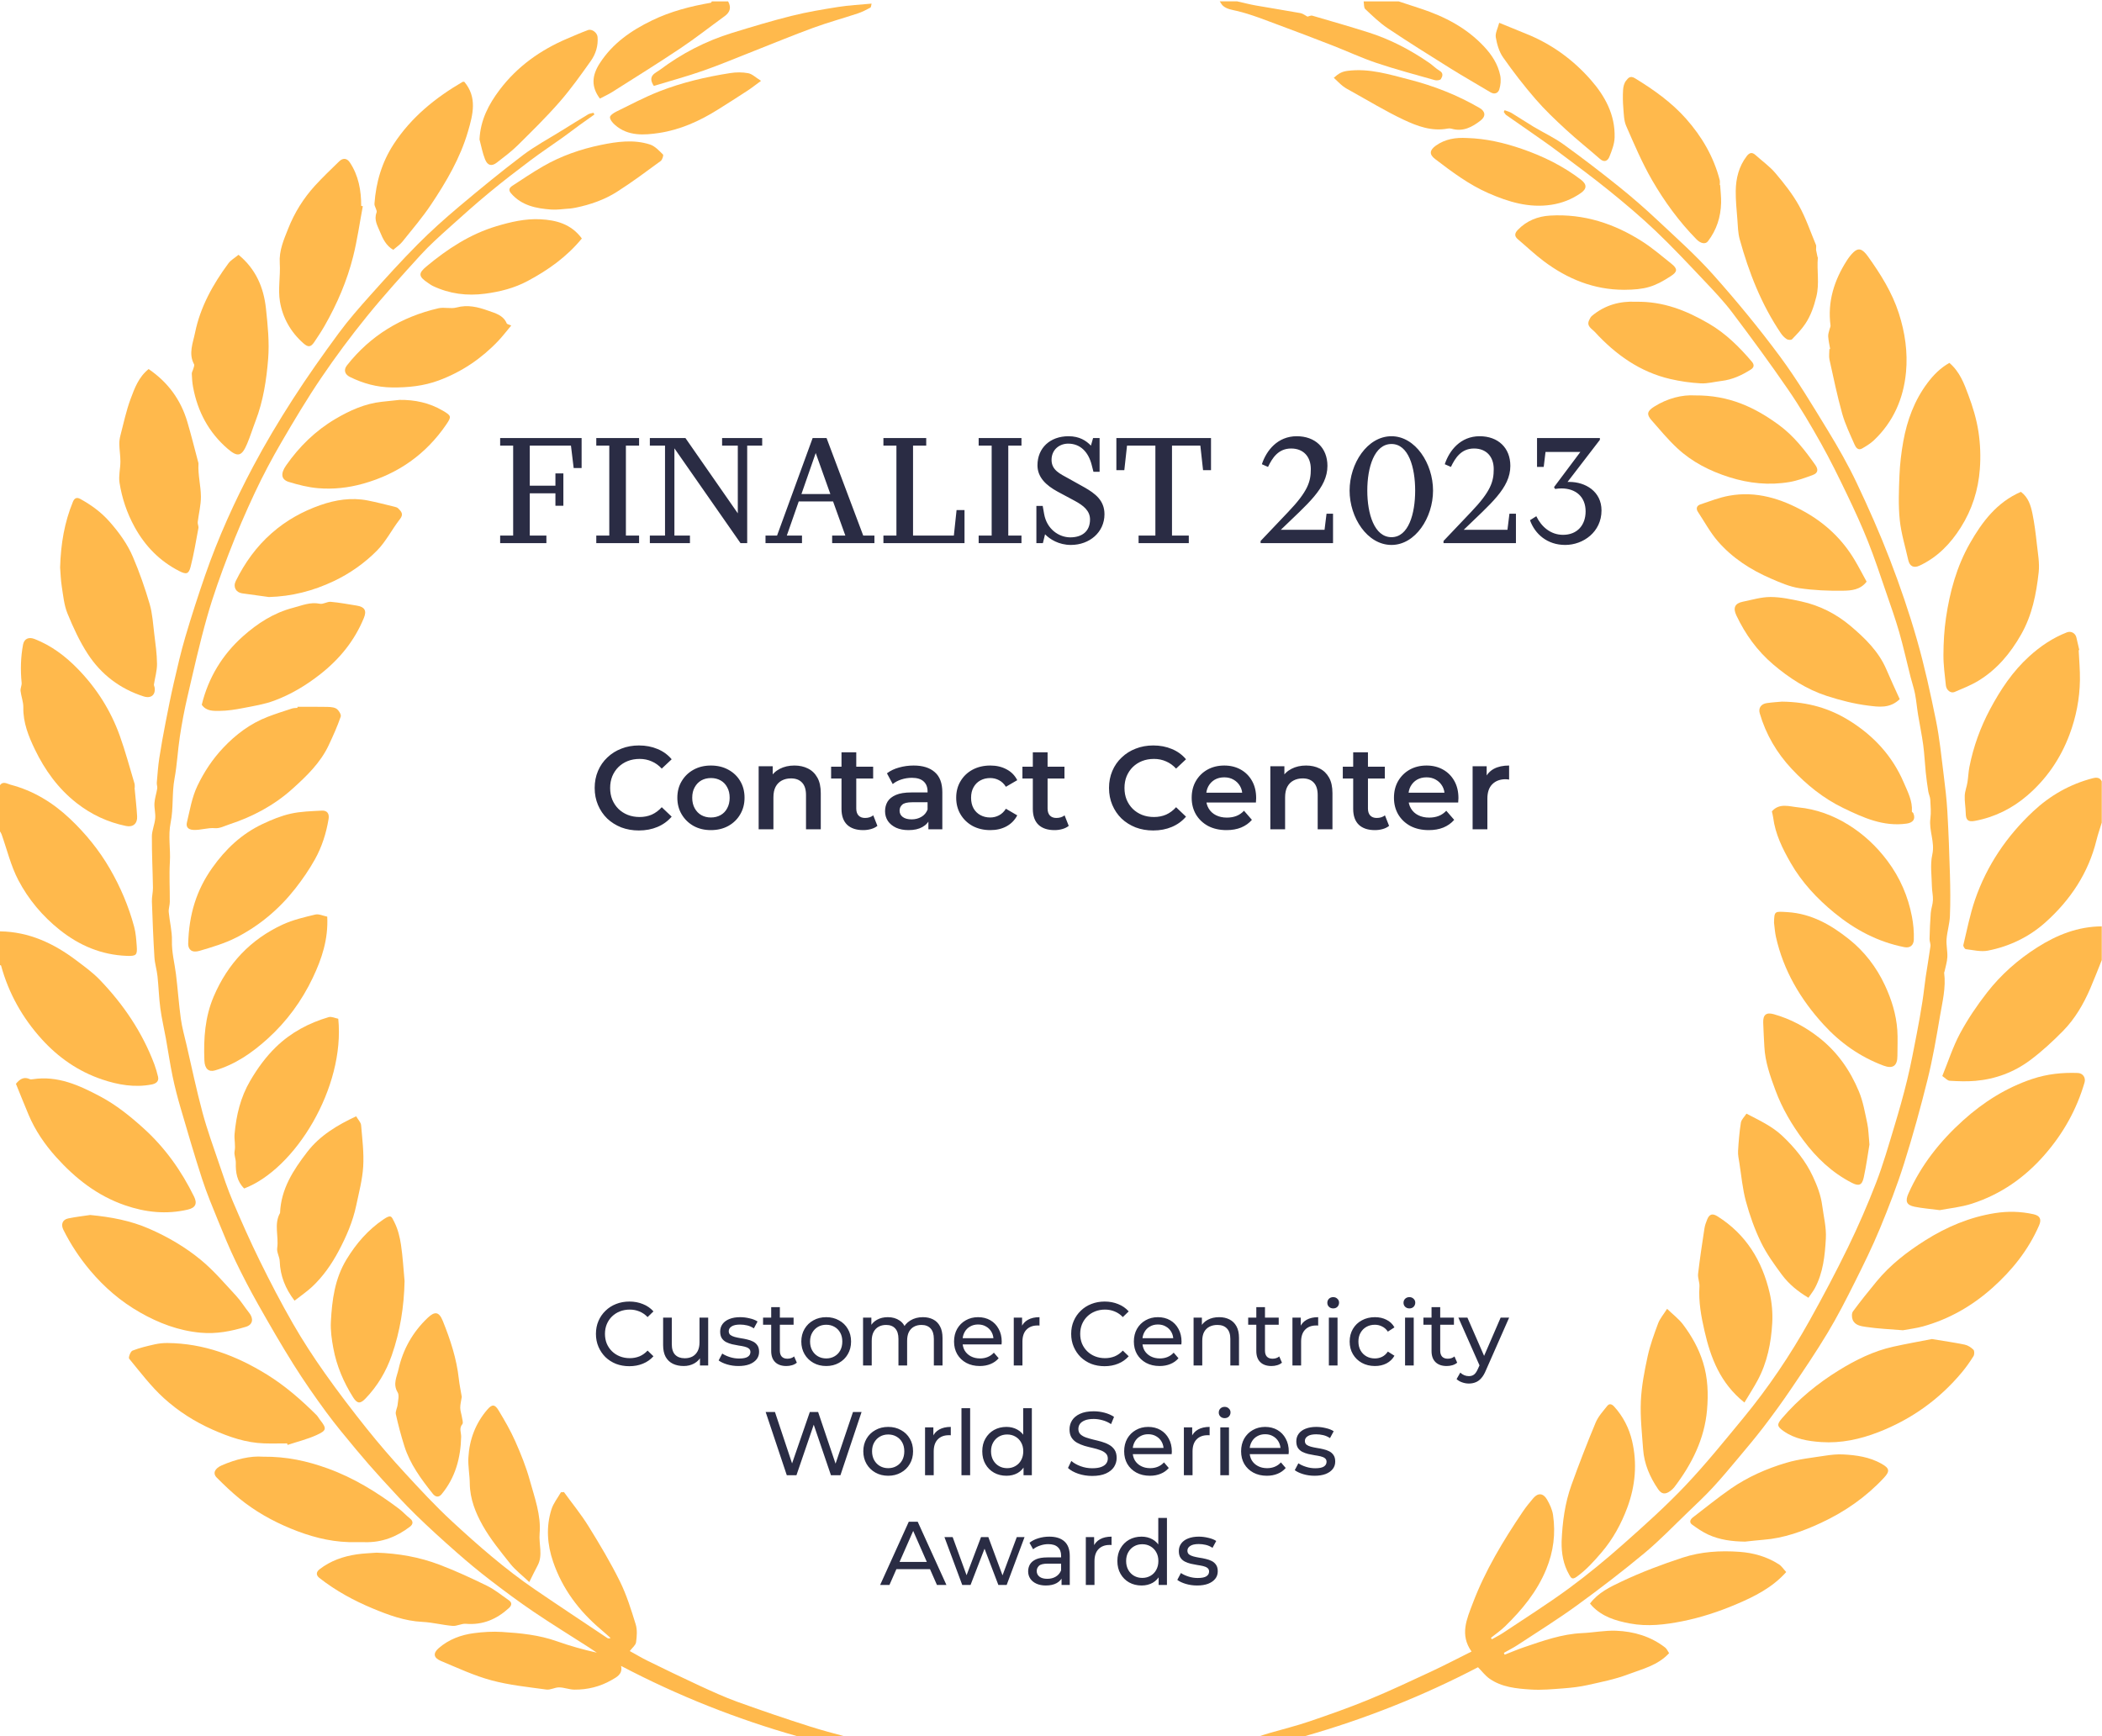 <svg width="1513" height="1250" viewBox="0 0 1513 1250" fill="none" xmlns="http://www.w3.org/2000/svg">
<path d="M1512.83 592.2C1511.55 596.414 1510.07 600.583 1509.02 604.852C1503.19 628.508 1490.26 647.868 1472.38 663.906C1460.58 674.496 1446.43 681.321 1430.86 684.356C1425.81 685.338 1420.26 683.915 1414.96 683.294C1414.23 683.203 1412.99 681.204 1413.19 680.376C1415.83 669.417 1417.98 658.269 1421.63 647.643C1430.12 622.997 1444.45 601.907 1463.44 584.104C1475.68 572.623 1489.97 564.51 1506.3 560.25C1508.78 559.602 1511.44 559.476 1512.83 562.493V592.191V592.2Z" fill="#FFB94C"/>
<path d="M1512.83 691.182C1510.07 698.017 1507.44 704.905 1504.52 711.668C1499.66 722.906 1493.5 733.478 1484.91 742.213C1477.48 749.768 1469.59 757.044 1461.1 763.356C1449.58 771.92 1436.26 776.864 1421.86 778.106C1415.73 778.638 1409.51 778.403 1403.36 778.034C1401.71 777.935 1400.16 776.044 1398.05 774.63C1402.28 764.257 1405.64 753.649 1410.8 744.014C1416.33 733.694 1423 723.852 1430.2 714.595C1440.25 701.682 1452.49 690.858 1466.35 682.042C1480.52 673.028 1495.72 666.977 1512.83 666.886V691.182Z" fill="#FFB94C"/>
<path d="M1006.75 1C1012.09 2.756 1017.43 4.503 1022.76 6.259C1039.92 11.923 1055.54 20.009 1068.14 33.445C1073.88 39.568 1078.21 46.259 1079.86 54.381C1080.5 57.56 1080.15 61.225 1079.19 64.341C1078.38 66.952 1075.88 68.267 1072.81 66.421C1063.31 60.703 1053.65 55.246 1044.25 49.383C1029.08 39.919 1013.92 30.428 999.069 20.487C993.143 16.515 987.912 11.446 982.698 6.529C981.572 5.466 981.887 2.882 981.536 1C989.938 1 998.348 1 1006.75 1Z" fill="#FFB94C"/>
<path d="M890.586 1C895.062 1.999 899.51 3.17 904.013 3.963C914.692 5.854 925.417 7.501 936.079 9.447C937.835 9.762 939.402 11.085 941.122 11.977C942.013 11.788 943.508 10.968 944.67 11.302C958.06 15.174 971.442 19.073 984.733 23.251C1000.58 28.24 1015.16 35.867 1028.8 45.286C1031.34 47.042 1033.52 49.365 1036.17 50.905C1039.21 52.679 1038.29 55.038 1037.15 56.903C1036.63 57.767 1034.12 58.064 1032.77 57.686C1018.78 53.733 1004.71 49.978 990.919 45.358C980.185 41.765 969.875 36.93 959.312 32.814C946.345 27.763 933.342 22.783 920.276 17.965C910.388 14.318 900.546 10.302 890.343 7.88C886.732 7.024 883.265 6.655 880.384 4.269C879.366 3.431 878.763 2.099 877.961 0.982C882.167 0.982 886.363 0.982 890.568 0.982L890.586 1Z" fill="#FFB94C"/>
<path d="M1496.21 468.049C1496.55 475.226 1497.23 482.403 1497.12 489.571C1496.92 503.105 1494.35 516.234 1489.57 528.949C1483.13 546.086 1473.07 560.764 1459.26 572.65C1448.38 582.006 1435.73 588.31 1421.48 590.957C1416.5 591.885 1414.99 590.309 1414.92 585.347C1414.85 581.169 1414.02 576.981 1414.2 572.83C1414.33 569.615 1415.63 566.464 1416.15 563.24C1416.75 559.557 1416.83 555.775 1417.56 552.119C1420.44 537.531 1425.42 523.717 1432.44 510.552C1439.96 496.45 1448.67 483.366 1460.57 472.551C1468.65 465.203 1477.55 459.188 1487.77 455.217C1490.76 454.055 1493.9 455.865 1494.58 458.981C1495.24 461.98 1495.97 464.969 1496.66 467.959C1496.51 467.986 1496.36 468.013 1496.2 468.04L1496.21 468.049Z" fill="#FFB94C"/>
<path d="M1396.23 871.172C1389.11 870.236 1383.49 869.83 1378.02 868.705C1372.16 867.489 1371.24 864.698 1373.68 859.205C1382.84 838.646 1396.51 821.429 1413.11 806.49C1427.7 793.37 1444 783.032 1462.79 776.738C1473.51 773.145 1484.42 772.01 1495.61 772.433C1499.21 772.568 1501.44 775.783 1500.44 779.259C1494.74 798.827 1485.04 816.08 1471.59 831.46C1457.23 847.894 1439.99 859.862 1419.31 866.535C1411.41 869.083 1402.95 869.875 1396.22 871.172H1396.23Z" fill="#FFB94C"/>
<path d="M1454.64 354.074C1459.96 358.045 1461.72 363.862 1462.92 369.679C1464.41 376.919 1465.3 384.303 1466.11 391.66C1466.85 398.432 1468.16 405.366 1467.42 412.02C1465.69 427.554 1462.75 442.781 1454.77 456.793C1447.03 470.39 1437.38 481.935 1424.04 490.066C1418.66 493.344 1412.68 495.676 1406.86 498.161C1404.17 499.314 1400.98 496.892 1400.62 493.425C1399.85 486.086 1398.82 478.72 1398.87 471.372C1398.91 462.502 1399.41 453.56 1400.7 444.798C1403.44 426.095 1408.41 407.905 1417.79 391.354C1426.66 375.704 1437.36 361.53 1454.64 354.074Z" fill="#FFB94C"/>
<path d="M1369.77 957.646C1360.75 956.899 1351.81 956.557 1343.01 955.224C1339.59 954.711 1335.09 954.134 1333.5 949.992C1332.84 948.263 1332.75 945.427 1333.75 944.085C1339.17 936.719 1344.91 929.587 1350.73 922.518C1360.58 910.533 1372.74 901.158 1385.74 892.946C1401.18 883.203 1417.84 876.161 1436.01 873.306C1445.24 871.856 1454.56 872.055 1463.76 874.135C1468.43 875.188 1469.61 877.809 1467.71 882.176C1460.01 899.88 1448.2 914.594 1433.94 927.282C1419.44 940.195 1402.84 949.722 1383.99 954.918C1379.35 956.196 1374.5 956.746 1369.77 957.628V957.646Z" fill="#FFB94C"/>
<path d="M1403.16 261.251C1410.71 267.708 1413.74 276.181 1416.8 284.349C1419.99 292.822 1422.66 301.674 1424.04 310.598C1425.42 319.504 1425.76 328.77 1425.07 337.757C1423.94 352.696 1419.53 366.753 1411.39 379.648C1403.87 391.552 1394.52 401.169 1381.69 407.194C1377.46 409.175 1374.54 407.68 1373.53 403.133C1371.42 393.542 1368.43 384.033 1367.43 374.326C1366.35 363.754 1366.77 352.984 1367.21 342.331C1367.55 334.11 1368.51 325.852 1369.97 317.748C1372.71 302.566 1377.95 288.293 1387.32 275.776C1391.68 269.941 1396.72 264.853 1403.15 261.242L1403.16 261.251Z" fill="#FFB94C"/>
<path d="M1390.58 963.968C1399.34 965.418 1406.8 966.462 1414.15 967.993C1416.45 968.47 1418.77 969.983 1420.45 971.658C1421.26 972.459 1421.22 975.107 1420.51 976.26C1418.03 980.258 1415.29 984.148 1412.29 987.768C1395.97 1007.4 1375.78 1021.78 1352.03 1031.01C1338.86 1036.12 1325.09 1039.11 1310.88 1038.14C1301.4 1037.49 1291.92 1035.94 1283.8 1030.24C1278.85 1026.77 1278.94 1025.36 1282.76 1020.91C1294.55 1007.16 1308.41 995.836 1323.72 986.399C1335.81 978.952 1348.56 972.64 1362.56 969.515C1372.17 967.372 1381.87 965.679 1390.57 963.968H1390.58Z" fill="#FFB94C"/>
<path d="M1317.33 251.247C1316.82 248.203 1316.1 245.177 1315.91 242.125C1315.8 240.378 1316.56 238.568 1316.97 236.794C1317.16 235.965 1317.69 235.119 1317.59 234.335C1315.33 217.136 1320.23 201.747 1329.4 187.447C1330.76 185.349 1332.32 183.313 1334.11 181.594C1337.64 178.235 1340.51 178.955 1344.54 184.61C1353.65 197.352 1361.95 210.535 1366.79 225.61C1371.22 239.405 1373.27 253.615 1371.93 267.915C1370.15 286.852 1362.86 303.682 1348.77 317.001C1346.33 319.306 1343.35 321.098 1340.44 322.809C1337.36 324.61 1335.76 322.025 1334.83 319.909C1331.66 312.633 1328.14 305.402 1326 297.802C1322.42 284.997 1319.72 271.931 1316.85 258.928C1316.32 256.505 1316.78 253.858 1316.78 251.31C1316.96 251.283 1317.15 251.256 1317.33 251.229V251.247Z" fill="#FFB94C"/>
<path d="M1275.38 584.104C1280.8 577.828 1288.07 580.62 1294.32 581.214C1307.21 582.439 1319.39 586.923 1330.37 593.722C1341.36 600.52 1350.73 609.273 1358.58 619.764C1367.63 631.84 1373.43 645.356 1376.2 659.872C1377.19 665.068 1377.75 670.858 1377.55 676.423C1377.4 680.592 1374.78 682.654 1370.7 681.844C1351.76 678.089 1335.25 669.345 1320.44 657.206C1307.96 646.977 1297.03 635.324 1288.96 621.286C1283.08 611.047 1277.83 600.493 1276.31 588.526C1276.13 587.085 1275.72 585.68 1275.38 584.104Z" fill="#FFB94C"/>
<path d="M1276.93 664.311C1277.1 655.603 1277.45 656.09 1286.52 656.63C1303.92 657.674 1318.12 665.941 1330.98 676.198C1341.99 684.977 1350.67 696.269 1356.74 709.291C1361.53 719.547 1364.85 730.2 1365.66 741.483C1366.1 747.652 1365.71 753.874 1365.74 760.069C1365.78 767.381 1362.37 769.633 1355.67 767.12C1338.83 760.817 1324.52 750.668 1312.55 737.548C1295.99 719.403 1283.7 698.692 1278.29 674.406C1277.56 671.11 1277.37 667.688 1276.93 664.32V664.311Z" fill="#FFB94C"/>
<path d="M1282.63 505.104C1301.61 505.311 1317.2 510.021 1331.53 519.008C1348.93 529.922 1362.2 544.393 1370.35 563.447C1373.22 570.165 1376.72 576.603 1376.15 584.257C1376.12 584.609 1376.98 584.951 1377.18 585.41C1379 589.651 1376.99 592.254 1372.41 592.902C1355.64 595.279 1341.12 588.616 1326.75 581.673C1312.49 574.784 1300.28 564.897 1289.57 553.434C1278.9 542.015 1271.06 528.661 1266.64 513.506C1265.54 509.742 1267.55 506.734 1271.82 506.14C1276.07 505.546 1280.36 505.311 1282.64 505.104H1282.63Z" fill="#FFB94C"/>
<path d="M1345.61 823.941C1344.48 830.623 1343.34 839.196 1341.51 847.624C1340.28 853.288 1338 854.09 1332.95 851.505C1318.7 844.211 1307.44 833.505 1297.95 820.745C1289.71 809.669 1282.75 797.863 1277.97 784.95C1274.2 774.792 1270.52 764.509 1269.97 753.487C1269.68 747.706 1269.3 741.934 1269.14 736.152C1268.97 730.524 1271.33 728.588 1276.75 730.119C1288.82 733.523 1299.62 739.322 1309.5 747.102C1322.61 757.431 1331.78 770.659 1338.05 785.787C1341.05 793.018 1342.38 800.979 1344.04 808.705C1344.96 813.009 1344.98 817.512 1345.61 823.941H1345.61Z" fill="#FFB94C"/>
<path d="M1367.41 503.294C1360.35 510.21 1352.15 508.868 1344.9 507.986C1334.75 506.743 1324.64 504.15 1314.88 500.989C1300.44 496.306 1287.85 488.13 1276.27 478.27C1264.78 468.481 1256.28 456.631 1249.85 443.096C1247.3 437.738 1248.6 434.344 1254.46 433.164C1261.08 431.822 1267.76 429.769 1274.4 429.778C1281.82 429.787 1289.31 431.399 1296.63 432.984C1309.86 435.865 1321.87 442.052 1332.03 450.642C1342.36 459.395 1352.3 468.977 1357.82 481.971C1360.9 489.22 1364.26 496.351 1367.39 503.294H1367.41Z" fill="#FFB94C"/>
<path d="M1255.93 1109.81C1246.79 1109.68 1237.86 1108.57 1229.55 1104.74C1225.45 1102.85 1221.64 1100.22 1217.97 1097.56C1215.69 1095.92 1216.61 1093.83 1218.55 1092.34C1227.59 1085.41 1236.44 1078.19 1245.79 1071.7C1258.02 1063.23 1271.64 1057.23 1285.83 1053.03C1294.76 1050.38 1304.22 1049.42 1313.48 1047.98C1317.84 1047.31 1322.33 1046.8 1326.71 1047.04C1336.28 1047.54 1345.71 1048.88 1354.31 1053.74C1360.1 1057.01 1360.45 1059.1 1356.08 1063.81C1343.21 1077.66 1327.97 1088.27 1310.95 1096.2C1297.73 1102.36 1284.01 1107.35 1269.23 1108.48C1264.79 1108.82 1260.36 1109.37 1255.93 1109.82V1109.81Z" fill="#FFB94C"/>
<path d="M1301.7 934.261C1294.21 929.812 1287.62 924.463 1282.58 917.665C1277.07 910.236 1271.56 902.599 1267.54 894.333C1262.99 884.968 1259.45 874.981 1256.71 864.923C1254.25 855.918 1253.45 846.454 1251.98 837.179C1251.53 834.351 1250.88 831.46 1251.04 828.642C1251.44 821.807 1252 814.955 1253.07 808.201C1253.42 805.995 1255.56 804.068 1257.08 801.708C1266.29 806.517 1275.48 810.686 1283.04 817.845C1292 826.337 1299.67 835.738 1304.88 846.904C1307.98 853.586 1310.62 860.276 1311.63 867.993C1312.66 875.837 1314.67 883.698 1314.23 891.595C1313.55 903.851 1312.3 916.179 1306.33 927.327C1305.14 929.569 1303.5 931.577 1301.69 934.252L1301.7 934.261Z" fill="#FFB94C"/>
<path d="M1343.58 418.72C1339.02 424.717 1332.48 425.159 1326.61 425.249C1316.1 425.411 1305.47 424.969 1295.09 423.412C1288.09 422.358 1281.27 419.35 1274.69 416.505C1260.13 410.219 1246.88 401.674 1236.47 389.643C1230.95 383.259 1226.87 375.614 1222.17 368.527C1220.54 366.068 1221.36 363.988 1223.89 363.133C1230.69 360.836 1237.48 358.171 1244.51 356.883C1264.07 353.299 1281.99 358.936 1298.84 368.347C1313.92 376.766 1326.2 388.337 1335.05 403.295C1338.09 408.418 1340.81 413.713 1343.58 418.738V418.72Z" fill="#FFB94C"/>
<path d="M1307.18 179.892C1307.36 180.765 1307.8 182.899 1308.25 185.024C1308.28 185.16 1308.49 185.286 1308.48 185.403C1307.61 194.732 1309.77 203.98 1307.39 213.552C1305.62 220.675 1303.38 227.213 1299.42 233.138C1296.73 237.172 1293.27 240.729 1289.88 244.241C1289.26 244.889 1287.02 244.763 1286.08 244.151C1284.43 243.079 1282.95 241.53 1281.83 239.882C1267.82 219.144 1258.82 196.164 1252.21 172.201C1250.95 167.609 1250.9 162.656 1250.53 157.848C1250 151.022 1249.28 144.178 1249.37 137.352C1249.5 128.357 1251.62 119.811 1257.26 112.427C1259.22 109.851 1261.11 109.374 1263.58 111.589C1268.42 115.948 1273.86 119.802 1278.02 124.737C1284.17 132.031 1290.22 139.64 1294.84 147.933C1299.83 156.92 1303.16 166.835 1307.14 176.371C1307.42 177.01 1307.18 177.857 1307.18 179.901V179.892Z" fill="#FFB94C"/>
<path d="M1255.62 1009.67C1238.23 995.782 1231.34 977.574 1226.9 958.205C1224.5 947.732 1222.53 937.115 1223.25 926.201C1223.45 923.167 1221.92 919.997 1222.27 917.007C1223.52 906.12 1225.18 895.278 1226.83 884.436C1227.18 882.149 1227.98 879.889 1228.87 877.737C1230.43 873.973 1232.67 873.387 1236.16 875.576C1256.78 888.498 1268.41 907.669 1273.79 930.83C1275.4 937.773 1276.03 945.175 1275.65 952.289C1274.85 966.714 1272.05 980.843 1265.08 993.765C1262.24 999.051 1258.95 1004.1 1255.62 1009.68V1009.67Z" fill="#FFB94C"/>
<path d="M1219.99 284.655C1244.65 284.43 1263.25 293.29 1280.54 306.005C1291.22 313.858 1299.1 324.051 1306.63 334.704C1309.06 338.144 1308.43 340.602 1304.88 341.917C1299.41 343.952 1293.82 346.023 1288.1 347.005C1273.42 349.508 1258.9 348.013 1244.74 343.529C1230.8 339.116 1217.88 332.579 1207.16 322.556C1200.52 316.343 1194.65 309.274 1188.64 302.403C1185 298.243 1185.72 295.893 1190.53 292.831C1200.36 286.582 1211.07 284.087 1219.99 284.655Z" fill="#FFB94C"/>
<path d="M1285.69 1131.71C1275.78 1142.88 1262.78 1149.38 1249.64 1154.94C1237.19 1160.23 1224.06 1164.53 1210.8 1167.16C1198.54 1169.6 1185.81 1171.13 1173.09 1168.71C1162.96 1166.79 1153.4 1163.89 1146.01 1156.19C1145.52 1155.66 1145.07 1155.09 1144.47 1154.39C1150.4 1146.44 1159.15 1142.34 1167.34 1138.46C1181.5 1131.76 1196.29 1126.2 1211.2 1121.32C1224.36 1117.01 1238.29 1116.16 1252.12 1117.16C1262.16 1117.89 1271.84 1120.63 1280.43 1126.15C1282.44 1127.44 1283.84 1129.7 1285.69 1131.7V1131.71Z" fill="#FFB94C"/>
<path d="M1199.95 942.212C1204.18 946.309 1208.42 949.479 1211.47 953.54C1217.65 961.789 1222.67 970.631 1225.81 980.699C1229.37 992.081 1229.69 1003.67 1228.7 1015.07C1226.89 1035.91 1217.74 1054.1 1205.16 1070.6C1204.35 1071.65 1203.31 1072.58 1202.24 1073.37C1198.63 1076.02 1196.02 1075.74 1193.49 1072.05C1187.59 1063.4 1183.49 1053.96 1182.71 1043.42C1181.88 1031.87 1180.56 1020.27 1181.07 1008.76C1181.54 997.97 1183.64 987.164 1185.93 976.557C1187.69 968.425 1190.59 960.51 1193.5 952.685C1194.75 949.326 1197.28 946.444 1199.95 942.212Z" fill="#FFB94C"/>
<path d="M1238.14 133.21C1238.39 137.451 1238.94 141.711 1238.84 145.943C1238.6 156.155 1235.63 165.52 1229.34 173.705C1227.56 176.028 1224.09 175.326 1221.16 172.336C1208.54 159.495 1198 144.998 1189.06 129.527C1181.91 117.136 1176.27 103.827 1170.52 90.68C1168.82 86.79 1168.82 82.089 1168.45 77.722C1168.09 73.4 1168.01 69.014 1168.28 64.692C1168.42 62.422 1169.05 59.766 1170.43 58.109C1171.76 56.524 1173.14 54.066 1176.85 56.344C1190.34 64.593 1203.12 73.652 1213.64 85.52C1225.01 98.361 1233.51 112.886 1237.83 129.626C1238.12 130.752 1237.87 132.012 1237.87 133.21C1237.95 133.21 1238.04 133.21 1238.12 133.21H1238.14Z" fill="#FFB94C"/>
<path d="M1177.43 217.244C1197.27 216.839 1213.9 223.602 1229.85 232.859C1242.1 239.981 1251.92 249.716 1260.99 260.396C1263.11 262.89 1262.26 264.718 1260.26 265.997C1253.77 270.148 1246.86 273.336 1239.07 274.245C1234.09 274.83 1229.08 276.244 1224.16 275.974C1216.84 275.578 1209.48 274.515 1202.34 272.867C1180.35 267.789 1162.82 255.191 1147.85 238.865C1145.93 236.776 1141.74 234.831 1143.85 230.49C1144.36 229.428 1144.88 228.23 1145.74 227.501C1155.18 219.504 1166.26 216.659 1177.43 217.244Z" fill="#FFB94C"/>
<path d="M1124.03 1109.75C1124.6 1095.88 1126.39 1082.16 1131.11 1069.06C1136.55 1053.94 1142.35 1038.95 1148.53 1024.12C1150.39 1019.68 1153.89 1015.86 1156.97 1012.02C1158.34 1010.31 1160.09 1010.66 1161.81 1012.53C1168.32 1019.67 1172.6 1028.14 1174.75 1037.28C1178.55 1053.46 1177.13 1069.63 1171.35 1085.22C1166.97 1097.02 1161 1107.97 1152.74 1117.64C1147.26 1124.03 1141.74 1130.21 1134.8 1135.17C1131.48 1137.55 1130.71 1135.73 1129.51 1133.66C1125.25 1126.26 1123.88 1118.19 1124.03 1109.74V1109.75Z" fill="#FFB94C"/>
<path d="M1168.89 208.617C1147.24 208.599 1128.27 200.837 1111.22 188.05C1104.71 183.178 1098.81 177.523 1092.59 172.274C1089.88 169.986 1090.2 167.915 1092.5 165.502C1098.86 158.856 1106.96 155.704 1115.78 155.191C1140.06 153.768 1162.13 161.008 1182.34 174.011C1189.62 178.703 1196.26 184.421 1203.06 189.842C1207.65 193.498 1207.47 195.614 1202.73 198.721C1190.73 206.582 1184.04 208.527 1168.91 208.626L1168.89 208.617Z" fill="#FFB94C"/>
<path d="M1079.11 16.416C1086.25 19.334 1092.31 21.855 1098.42 24.296C1116.56 31.554 1132.03 42.729 1144.87 57.308C1155.29 69.14 1162.66 82.656 1162.18 98.992C1162.05 103.674 1160.2 108.447 1158.41 112.886C1157.3 115.633 1154.91 117.28 1151.67 114.435C1143.55 107.303 1135.06 100.594 1127.12 93.273C1119.52 86.267 1111.97 79.109 1105.23 71.31C1096.93 61.72 1089.14 51.635 1081.87 41.252C1079.02 37.191 1077.52 31.851 1076.66 26.871C1076.15 23.89 1078.07 20.496 1079.11 16.416Z" fill="#FFB94C"/>
<path d="M1055.93 99.352C1069.52 99.739 1082.56 102.746 1095.43 107.186C1110.75 112.463 1125.04 119.505 1137.92 129.338C1142.38 132.751 1142.31 135.912 1137.75 139.054C1131.38 143.467 1124.37 146.24 1116.62 147.42C1100.51 149.878 1085.74 145.34 1071.34 139.045C1057.27 132.895 1045.07 123.701 1032.95 114.453C1028.67 111.184 1028.9 108.113 1033.55 104.809C1040.28 100.027 1047.89 98.892 1055.94 99.361L1055.93 99.352Z" fill="#FFB94C"/>
<path d="M960.05 55.984C963.652 52.805 965.93 51.509 970.163 50.977C985.705 49.05 1000.1 53.616 1014.48 57.299C1032.1 61.81 1049.12 68.501 1064.97 77.713C1069.17 80.162 1069.67 83.683 1065.7 86.781C1059.64 91.499 1053.03 95.038 1044.84 92.67C1044 92.427 1043.02 92.364 1042.17 92.535C1030.65 94.768 1020.11 90.824 1010.23 86.15C997.205 80 984.85 72.436 972.216 65.457C970.271 64.386 968.281 63.341 966.552 61.972C964.319 60.207 962.338 58.127 960.05 55.993V55.984Z" fill="#FFB94C"/>
<path d="M938.7 1250C982.383 1237.6 1024.23 1220.91 1063.86 1200.24C1066.77 1203.19 1069.05 1206.28 1072.03 1208.39C1080.92 1214.66 1091.51 1215.61 1101.88 1216.29C1109.71 1216.79 1117.65 1216.02 1125.52 1215.43C1131.33 1214.99 1137.19 1214.32 1142.86 1213.04C1152.58 1210.86 1162.47 1208.93 1171.73 1205.42C1181.99 1201.53 1193.22 1199.01 1201.41 1190.1C1200.42 1188.65 1199.77 1187 1198.57 1186.07C1188.18 1177.99 1176.02 1174.45 1163.17 1173.95C1155.1 1173.65 1146.96 1175.3 1138.83 1175.66C1124.23 1176.31 1110.7 1181.19 1097.1 1185.79C1092.34 1187.4 1087.71 1189.4 1083.03 1191.21C1082.85 1190.77 1082.67 1190.32 1082.48 1189.87C1085.79 1188 1089.21 1186.3 1092.38 1184.21C1106.66 1174.82 1121.2 1165.78 1135.02 1155.74C1151.58 1143.71 1167.86 1131.22 1183.6 1118.13C1194.68 1108.92 1204.71 1098.42 1215.14 1088.42C1221.09 1082.72 1227.12 1077.05 1232.72 1071.01C1238.97 1064.27 1244.85 1057.2 1250.76 1050.16C1257.1 1042.59 1263.49 1035.03 1269.49 1027.18C1276.19 1018.4 1282.71 1009.47 1288.9 1000.32C1298 986.876 1307.14 973.423 1315.49 959.519C1322.62 947.669 1328.93 935.296 1335.12 922.914C1341.48 910.208 1347.77 897.421 1353.19 884.301C1359.52 868.975 1365.52 853.45 1370.51 837.656C1376.82 817.665 1382.41 797.413 1387.46 777.062C1391.16 762.15 1393.78 746.958 1396.33 731.794C1398.08 721.393 1400.79 711.02 1399.38 700.277C1399.35 700.025 1399.58 699.746 1399.63 699.466C1400.35 695.99 1401.51 692.524 1401.68 689.021C1401.89 684.752 1400.8 680.412 1401.11 676.162C1401.53 670.579 1403.31 665.077 1403.53 659.503C1403.94 649.624 1403.83 639.71 1403.55 629.822C1403.13 614.586 1402.56 599.359 1401.69 584.14C1401.18 575.361 1400.16 566.59 1399.05 557.864C1397.39 544.753 1396.12 531.543 1393.49 518.621C1389.51 499.044 1385.24 479.476 1379.73 460.287C1374.16 440.827 1367.56 421.602 1360.29 402.709C1353.1 384.006 1344.96 365.618 1336.36 347.509C1330.18 334.497 1322.99 321.89 1315.47 309.589C1304.48 291.634 1293.67 273.462 1281.17 256.578C1266.15 236.298 1250.04 216.731 1233.25 197.874C1220.75 183.836 1206.59 171.247 1192.85 158.352C1183.89 149.941 1174.6 141.837 1165.02 134.156C1152.03 123.737 1138.8 113.57 1125.28 103.845C1118.58 99.019 1110.95 95.489 1103.83 91.229C1098.5 88.041 1093.35 84.566 1088.04 81.351C1086.51 80.432 1084.69 79.991 1083 79.334C1082.81 79.748 1082.61 80.153 1082.4 80.567C1082.99 81.342 1083.45 82.314 1084.21 82.855C1090.18 87.069 1096.23 91.175 1102.21 95.38C1108.48 99.784 1114.8 104.133 1120.92 108.735C1133.45 118.136 1146.08 127.42 1158.25 137.271C1169.65 146.492 1180.9 155.984 1191.52 166.078C1203.53 177.505 1214.9 189.626 1226.3 201.675C1233.43 209.212 1240.66 216.758 1246.89 225.015C1260.69 243.286 1274.23 261.755 1287.19 280.621C1295.69 292.993 1303.33 306.006 1310.68 319.099C1317.44 331.138 1323.52 343.565 1329.5 356.019C1334.85 367.185 1340.05 378.459 1344.62 389.967C1349.39 401.944 1353.4 414.227 1357.6 426.419C1360.88 435.937 1364.26 445.438 1367.04 455.109C1370.1 465.798 1372.5 476.676 1375.23 487.455C1376.25 491.489 1377.64 495.442 1378.42 499.521C1379.38 504.501 1379.8 509.58 1380.62 514.586C1381.8 521.826 1383.33 529.012 1384.31 536.279C1385.2 542.862 1385.47 549.525 1386.15 556.135C1386.62 560.665 1387.24 565.194 1387.95 569.697C1388.26 571.723 1389.29 573.677 1389.4 575.694C1389.65 580.223 1390.05 584.843 1389.47 589.309C1388.32 598.035 1392.88 606.166 1390.85 615.216C1389.22 622.501 1390.44 630.435 1390.57 638.08C1390.62 641.403 1391.45 644.734 1391.31 648.039C1391.19 651.128 1389.98 654.163 1389.74 657.251C1389.26 663.474 1389.04 669.723 1388.87 675.964C1388.83 677.701 1389.74 679.511 1389.51 681.195C1388.52 688.498 1387.22 695.747 1386.14 703.041C1385.26 709.03 1384.68 715.063 1383.73 721.033C1382.53 728.687 1381.2 736.324 1379.72 743.924C1377.56 755.009 1375.5 766.139 1372.84 777.116C1370.1 788.48 1366.89 799.745 1363.51 810.938C1359.39 824.536 1355.49 838.25 1350.39 851.478C1344.31 867.219 1337.55 882.752 1330.17 897.935C1321.46 915.828 1312.12 933.432 1302.42 950.821C1288.66 975.485 1272.9 998.88 1254.93 1020.69C1241.27 1037.25 1227.78 1054.01 1213.03 1069.56C1199 1084.35 1183.74 1098.03 1168.47 1111.57C1155.85 1122.74 1142.81 1133.53 1129.23 1143.5C1113.88 1154.76 1097.74 1164.93 1081.9 1175.5C1079.33 1177.21 1076.54 1178.58 1073.85 1180.11C1073.62 1179.76 1073.4 1179.4 1073.16 1179.05C1076.56 1176.31 1080.22 1173.83 1083.34 1170.79C1095.6 1158.84 1106.31 1145.87 1112.96 1129.71C1118.21 1116.96 1119.81 1104.02 1117.86 1090.62C1117.31 1086.79 1115.52 1082.97 1113.56 1079.56C1110.82 1074.8 1107.04 1074.55 1103.68 1078.5C1101 1081.64 1098.37 1084.87 1096.07 1088.28C1081.95 1109.18 1068.93 1130.73 1060 1154.41C1055.84 1165.43 1050.57 1176.82 1059.21 1188.93C1049.42 1193.8 1039.82 1198.83 1030 1203.41C1015.13 1210.33 1000.28 1217.33 985.129 1223.56C971.126 1229.32 956.818 1234.35 942.482 1239.24C933.054 1242.45 923.355 1244.84 913.774 1247.6C911.217 1248.34 908.677 1249.22 906.129 1250.01H938.646L938.7 1250Z" fill="#FFB94C"/>
<path d="M-2.82861e-05 565.203C2.314 562.132 5.268 564.303 7.456 564.87C23.926 569.156 38.001 577.738 50.346 589.408C61.639 600.079 71.337 612.011 79.09 625.41C86.699 638.548 92.634 652.506 96.569 667.193C97.766 671.641 98.064 676.369 98.415 680.997C98.91 687.526 98.172 688.399 91.13 688.12C73.048 687.4 57.253 680.745 43.133 669.534C30.59 659.575 20.432 647.445 13.138 633.496C7.771 623.222 5.043 611.578 1.117 600.547C0.855 599.827 0.369 599.179 -0.009 598.503C-0.009 587.409 -0.009 576.306 -0.009 565.212L-2.82861e-05 565.203Z" fill="#FFB94C"/>
<path d="M0 670.479C20.918 670.759 38.766 679.151 55.056 691.47C60.828 695.837 66.799 700.133 71.787 705.32C88.825 723.041 102.422 743.095 111.121 766.238C112.201 769.128 113.03 772.127 113.759 775.126C114.66 778.854 111.661 780.24 109.158 780.718C96.947 783.05 85.124 781.024 73.444 777.08C56.326 771.299 41.945 761.24 30.022 748.075C16.209 732.812 6.213 715.117 0.765 695.081C0.72 694.919 0.27 694.874 0 694.775C0 686.679 0 678.575 0 670.479Z" fill="#FFB94C"/>
<path d="M524.086 1C526.491 5.304 525.554 8.762 521.592 11.635C510.975 19.334 500.655 27.474 489.759 34.768C473.632 45.565 457.126 55.813 440.737 66.205C437.891 68.006 434.775 69.392 431.795 70.977C425.491 62.513 425.87 54.543 431.777 45.421C441.034 31.14 454.199 22.053 469.174 14.768C482.7 8.195 496.972 4.521 511.65 1.973C511.939 1.919 512.137 1.342 512.38 1C516.279 1 520.187 1 524.086 1Z" fill="#FFB94C"/>
<path d="M96.866 567.166C97.496 574.01 98.307 580.844 98.694 587.706C98.982 592.857 95.785 595.676 90.743 594.631C77.605 591.921 65.817 586.455 55.137 578.098C41.81 567.67 32.265 554.343 25.097 539.485C20.585 530.129 16.569 520.196 16.785 509.219C16.857 505.293 15.236 501.358 14.795 497.378C14.588 495.478 15.759 493.425 15.57 491.507C14.669 482.286 14.885 473.128 16.596 464.024C17.389 459.827 20.666 458.351 24.935 460.026C36.875 464.717 46.844 472.173 55.767 481.295C69.401 495.226 79.631 511.327 86.195 529.589C90.256 540.881 93.336 552.524 96.794 564.023C97.082 564.996 96.938 566.094 97.001 567.139C96.956 567.139 96.911 567.139 96.866 567.148V567.166Z" fill="#FFB94C"/>
<path d="M11.463 780.231C14.651 776.287 17.641 775.117 21.45 776.872C22.071 777.161 22.945 777.026 23.683 776.909C41.531 774.225 56.929 781.258 72.003 789.254C83.53 795.36 93.588 803.446 103.287 812.217C118.811 826.246 130.571 842.833 139.702 861.465C142.161 866.48 140.702 869.506 135.164 870.785C119.766 874.36 104.862 872.829 89.887 867.651C69.905 860.744 54.075 848.209 40.306 832.874C32.238 823.887 25.367 813.847 20.612 802.6C17.434 795.08 14.435 787.489 11.472 780.231H11.463Z" fill="#FFB94C"/>
<path d="M43.269 408.536C43.746 391.354 46.447 375.947 52.499 361.197C53.561 358.612 55.236 357.766 57.758 359.162C65.655 363.529 72.787 368.671 78.865 375.578C85.682 383.322 91.679 391.561 95.668 400.908C100.369 411.921 104.349 423.304 107.717 434.794C109.743 441.71 110.157 449.112 111.04 456.334C111.922 463.511 112.958 470.733 113.021 477.936C113.066 482.871 111.544 487.815 110.806 492.768C110.707 493.416 111.157 494.136 111.274 494.839C112.129 500.215 108.771 503.06 103.377 501.34C86.384 495.901 72.805 485.546 63.188 470.787C57.289 461.737 52.688 451.705 48.582 441.674C46.123 435.667 45.511 428.851 44.484 422.331C43.701 417.369 43.575 412.309 43.269 408.563V408.536Z" fill="#FFB94C"/>
<path d="M64.835 874.657C80.072 876.116 93.948 878.718 107.294 884.526C120.792 890.398 133.39 897.791 144.601 907.03C153.831 914.63 161.683 923.932 169.869 932.748C173.381 936.521 176.082 941.023 179.324 945.066C182.692 949.254 182.025 953.639 177.01 955.152C166.42 958.34 155.848 960.456 144.385 959.411C128.428 957.952 114.155 952.459 100.639 944.742C86.897 936.899 75.002 926.678 64.763 914.459C57.217 905.445 50.842 895.791 45.619 885.319C43.701 881.474 44.926 877.998 49.122 877.133C54.597 875.999 60.18 875.377 64.835 874.675V874.657Z" fill="#FFB94C"/>
<path d="M106.969 265.682C120.936 275.2 130.13 287.825 134.822 303.637C137.649 313.183 140.026 322.863 142.602 332.489C142.719 332.912 142.881 333.354 142.863 333.786C142.395 341.773 144.547 349.58 144.619 357.46C144.673 363.583 143.034 369.715 142.314 375.857C142.152 377.253 143.07 378.81 142.818 380.17C141.08 389.526 139.54 398.936 137.163 408.139C135.794 413.407 134.011 413.659 128.914 411.048C114.912 403.871 104.475 393.164 96.893 379.396C91.355 369.328 87.771 358.639 86.024 347.428C85.267 342.557 86.654 337.388 86.672 332.354C86.69 328.212 85.988 324.07 85.889 319.918C85.835 317.748 86.141 315.506 86.69 313.399C88.978 304.646 90.842 295.722 93.975 287.266C96.848 279.522 99.765 271.472 106.978 265.691L106.969 265.682Z" fill="#FFB94C"/>
<path d="M206.654 1039.1C201.116 1039.1 195.569 1039.26 190.031 1039.08C177.01 1038.65 164.979 1034.47 153.201 1029.26C140.216 1023.53 128.266 1015.91 117.91 1006.48C108.653 998.042 100.972 987.849 92.967 978.114C92.291 977.295 93.921 972.892 95.344 972.324C100.468 970.289 105.916 969.029 111.319 967.804C114.317 967.129 117.469 966.804 120.54 966.831C146.69 967.066 170.112 975.926 192.075 989.497C205.303 997.673 216.883 1007.79 227.833 1018.71C228.752 1019.63 229.355 1020.85 230.175 1021.9C235.28 1028.42 235.343 1029.71 227.761 1033.14C221.134 1036.14 213.948 1037.89 207.005 1040.19C206.888 1039.83 206.771 1039.46 206.654 1039.1V1039.1Z" fill="#FFB94C"/>
<path d="M171.688 183.431C184.232 193.723 189.842 207.123 191.445 222.179C192.714 234.137 193.966 246.321 193.02 258.235C191.814 273.381 189.517 288.572 183.979 302.98C181.872 308.464 180.152 314.11 177.865 319.513C174.047 328.536 171.174 329.337 163.953 323.142C150.283 311.409 142.278 296.361 138.991 278.757C138.397 275.578 138.171 272.318 138.045 269.085C138 267.933 138.811 266.753 139.126 265.565C139.414 264.457 140.098 263.025 139.675 262.233C135.542 254.524 138.883 246.969 140.378 239.594C144.16 220.981 153.228 204.718 164.394 189.599C166.132 187.24 168.959 185.682 171.688 183.431Z" fill="#FFB94C"/>
<path d="M135.452 679.71C135.974 657.864 141.621 640.529 152.76 624.798C162.35 611.236 174.011 600.25 189.04 593.172C195.533 590.111 202.341 587.301 209.31 585.752C216.559 584.131 224.16 583.969 231.625 583.564C235.524 583.348 237.136 585.797 236.514 589.57C234.839 599.782 231.715 609.606 226.717 618.584C222.584 626.013 217.685 633.118 212.426 639.809C200.846 654.523 186.654 666.445 170.013 674.946C161.729 679.178 152.571 681.862 143.593 684.509C137.983 686.157 135.551 683.447 135.461 679.728L135.452 679.71Z" fill="#FFB94C"/>
<path d="M235.542 659.881C236.361 676.189 231.616 690.263 225.177 703.816C217.217 720.574 206.33 735.405 192.597 747.823C181.575 757.791 169.383 766.319 154.768 770.578C150.319 771.875 147.357 769.597 147.114 763.392C146.501 747.625 147.492 732.136 153.885 717.224C163.962 693.712 180.279 676.324 203.376 665.626C210.769 662.204 218.937 660.304 226.915 658.386C229.5 657.765 232.606 659.313 235.542 659.89V659.881Z" fill="#FFB94C"/>
<path d="M214.137 508.823C220.494 508.823 226.852 508.733 233.209 508.868C236.109 508.931 239.351 508.751 241.791 509.976C243.583 510.876 245.771 514.379 245.258 515.865C242.836 522.943 239.729 529.805 236.541 536.586C230.571 549.255 220.593 558.792 210.445 567.923C197.28 579.773 181.818 587.977 164.97 593.497C161.629 594.595 158.117 596.486 154.84 596.198C149.41 595.712 144.376 597.774 139.036 597.432C135.209 597.18 133.795 595.153 134.551 592.038C136.704 583.159 138.063 574.163 142.134 565.653C146.987 555.523 153.039 546.446 160.648 538.368C169.743 528.706 180.215 520.854 192.696 516.036C198.432 513.821 204.304 511.975 210.148 510.066C211.39 509.661 212.786 509.724 214.11 509.58C214.11 509.337 214.119 509.093 214.128 508.85L214.137 508.823Z" fill="#FFB94C"/>
<path d="M243.484 733.397C248.473 782.825 212.525 841.627 175.767 855.576C170.526 850.47 169.563 844.022 169.734 837.089C169.806 834.342 168.356 831.443 168.851 828.858C169.68 824.572 168.473 820.403 168.851 816.305C170.067 802.852 173.093 789.957 180.126 777.989C185.357 769.083 191.256 760.907 198.613 753.757C209.374 743.311 222.269 736.441 236.55 732.235C238.621 731.623 241.278 732.983 243.484 733.397Z" fill="#FFB94C"/>
<path d="M145.222 507.365C149.959 487.914 160.008 471.336 174.84 458.108C185.249 448.824 196.992 441.169 210.94 437.558C217.316 435.911 223.322 433.191 230.265 434.641C232.651 435.136 235.497 433.029 238.045 433.245C244.249 433.785 250.409 434.947 256.577 435.929C262.565 436.883 264.096 439.558 261.89 444.915C255.163 461.268 244.493 474.38 230.571 485.33C220.368 493.362 209.454 499.899 197.442 504.375C190.256 507.058 182.485 508.274 174.894 509.751C169.419 510.813 163.818 511.705 158.271 511.75C153.687 511.786 148.527 512.137 145.231 507.356L145.222 507.365Z" fill="#FFB94C"/>
<path d="M189.283 1048.67C206.618 1048.5 221.26 1051.86 235.713 1057.06C254.56 1063.85 271.264 1074.18 287.113 1086.11C289.94 1088.24 292.327 1090.96 295.109 1093.15C297.82 1095.28 297.153 1097.47 295.091 1099.05C285.582 1106.32 274.947 1110.5 262.772 1110.2C258.837 1110.1 254.884 1110.29 250.949 1110.16C236.379 1109.72 222.583 1105.89 209.202 1100.37C195.92 1094.89 183.502 1087.88 172.363 1078.81C166.618 1074.12 161.233 1068.97 156.01 1063.72C152.903 1060.59 154.596 1057.08 159.711 1054.86C169.77 1050.51 180.17 1047.97 189.274 1048.67H189.283Z" fill="#FFB94C"/>
<path d="M256.343 803.599C257.802 806.12 259.747 807.994 259.918 810.011C260.764 819.907 262.025 829.903 261.431 839.763C260.855 849.209 258.351 858.556 256.388 867.876C253.948 879.457 249.274 890.244 243.727 900.654C238.693 910.082 232.633 918.817 224.844 926.165C221.017 929.767 216.595 932.748 212.003 936.35C205.402 927.678 201.71 918.529 201.341 907.957C201.233 904.769 199.072 901.474 199.522 898.475C200.765 890.073 197.019 881.276 201.584 873.207C202.242 855.99 211.048 842.401 221.098 829.344C230.337 817.341 242.863 809.948 256.361 803.608L256.343 803.599Z" fill="#FFB94C"/>
<path d="M261.152 148.447C258.864 160.576 257.163 172.841 254.155 184.79C249.77 202.206 242.71 218.667 233.795 234.29C231.454 238.397 228.833 242.359 226.186 246.285C223.61 250.103 221.71 250.076 218.333 247.086C209.22 239.045 203.457 228.743 201.512 217.181C199.99 208.176 201.962 198.64 201.368 189.401C200.783 180.27 204.349 172.409 207.491 164.457C211.958 153.165 218.369 142.854 226.555 133.841C232.129 127.699 238.189 121.999 244.114 116.191C246.897 113.462 249.779 113.85 251.85 116.992C258.108 126.484 259.99 137.1 259.99 148.203C260.377 148.284 260.765 148.366 261.152 148.447Z" fill="#FFB94C"/>
<path d="M193.543 429.796C187.113 428.914 180.675 428.085 174.254 427.14C169.824 426.482 167.573 422.565 169.734 418.207C176.226 405.15 184.466 393.56 195.614 383.772C206.06 374.596 217.775 368.113 230.625 363.619C241.539 359.801 252.957 358.009 264.565 360.269C271.03 361.53 277.415 363.214 283.826 364.763C284.808 364.997 285.96 365.312 286.627 365.987C288.743 368.167 290.751 370.031 287.923 373.642C282.106 381.071 277.82 389.886 271.237 396.487C262.313 405.447 251.868 412.84 240.224 418.36C225.438 425.375 210.04 429.355 193.534 429.805L193.543 429.796Z" fill="#FFB94C"/>
<path d="M291.21 922.176C290.832 940.564 288.049 958.331 281.989 975.692C277.865 987.507 271.687 997.844 263.079 1006.8C259.288 1010.75 257.117 1010.57 254.191 1005.95C247.284 995.035 242.277 983.265 239.927 970.559C238.765 964.283 237.829 957.79 238.162 951.46C239 935.845 240.936 920.555 249.472 906.561C256.469 895.098 264.853 885.418 275.911 877.899C281.656 873.991 281.755 875.603 284.033 880.186C286.456 885.067 287.806 890.677 288.626 896.125C289.922 904.742 290.391 913.486 291.201 922.167L291.21 922.176Z" fill="#FFB94C"/>
<path d="M287.563 287.879C298.657 287.734 309.067 289.977 318.666 295.605C324.888 299.252 325.15 299.855 321.196 305.636C306.5 327.122 286.536 341.134 261.413 348.185C250.679 351.201 239.855 352.363 228.932 351.444C221.845 350.85 214.758 349.04 207.924 346.951C202.259 345.222 201.89 340.863 205.888 335.127C215.416 321.458 227.14 309.995 241.449 301.575C251.705 295.533 262.628 290.562 274.767 289.238C279.035 288.77 283.295 288.329 287.563 287.879Z" fill="#FFB94C"/>
<path d="M270.994 1117.77C286.626 1118.25 301.872 1120.91 316.397 1126.45C328.067 1130.9 339.458 1136.15 350.669 1141.66C356.18 1144.36 361.034 1148.42 366.14 1151.93C368.751 1153.72 368.436 1155.69 366.266 1157.67C357.513 1165.66 347.509 1169.97 335.361 1168.96C332.236 1168.69 328.914 1170.73 325.789 1170.47C318.513 1169.87 311.318 1167.94 304.051 1167.59C291.318 1166.98 279.666 1162.66 268.22 1157.9C254.587 1152.23 241.611 1145.14 229.923 1135.98C227.626 1134.18 227.23 1131.86 230.031 1129.69C237.946 1123.57 247.059 1120.42 256.793 1118.97C261.485 1118.27 266.257 1118.15 270.985 1117.77H270.994Z" fill="#FFB94C"/>
<path d="M332.372 1005.63C331.93 1008.56 331.255 1011.03 331.273 1013.49C331.291 1015.7 332.137 1017.89 332.48 1020.1C332.741 1021.83 333.596 1024.27 332.795 1025.23C330.237 1028.29 332.011 1031.25 331.939 1034.32C331.57 1049.55 327.788 1063.74 317.811 1075.74C315.721 1078.25 313.335 1077.64 311.525 1075.36C303.169 1064.84 295.163 1054.06 291.057 1041.05C288.68 1033.51 286.636 1025.84 284.934 1018.12C284.465 1016.01 285.996 1013.53 286.212 1011.18C286.491 1008.2 287.527 1004.47 286.212 1002.31C282.601 996.403 285.69 991 286.834 985.814C290.003 971.469 297.036 958.997 307.788 948.758C313.002 943.797 316.01 944.193 318.756 951.01C324.141 964.382 328.653 978.024 330.237 992.477C330.733 996.998 331.696 1001.46 332.39 1005.62L332.372 1005.63Z" fill="#FFB94C"/>
<path d="M334.227 58.911C343.61 70.095 340.458 82.287 336.838 94.687C331.255 113.823 321.286 130.752 310.381 147.114C304.096 156.542 296.667 165.214 289.562 174.075C287.842 176.218 285.402 177.785 283.043 179.838C278.036 176.983 275.523 171.877 273.56 166.997C271.849 162.746 268.995 158.352 271.039 152.994C271.678 151.319 269.382 148.726 269.535 146.637C270.634 131.247 274.83 116.866 283.367 103.773C295.983 84.422 313.326 70.428 332.984 58.929C333.2 58.803 333.569 58.911 334.227 58.911Z" fill="#FFB94C"/>
<path d="M367.986 234.335C364.654 238.298 361.827 242.044 358.621 245.42C346.509 258.189 332.209 267.807 315.712 273.912C304.943 277.892 293.704 279.045 282.16 278.919C271.336 278.802 261.449 276.073 251.922 271.391C248.113 269.518 247.203 266.258 249.724 263.052C266.726 241.431 288.977 228.077 315.586 221.918C319.747 220.954 324.519 222.485 328.598 221.368C336.631 219.171 344.087 221.035 351.318 223.629C356.361 225.439 362.223 226.807 364.735 232.778C365.005 233.426 366.401 233.606 367.995 234.335H367.986Z" fill="#FFB94C"/>
<path d="M380.971 1138.92C375.703 1133.92 370.949 1130.32 367.347 1125.8C360.305 1116.94 353.02 1108.08 347.491 1098.29C342.295 1089.07 338.243 1079 338.144 1067.9C338.081 1061.71 336.793 1055.48 337.135 1049.33C337.856 1036.37 342.259 1024.6 350.85 1014.67C354.199 1010.8 356.181 1010.84 358.9 1015.37C363.231 1022.56 367.482 1029.88 370.877 1037.55C374.92 1046.67 378.693 1056.02 381.34 1065.62C384.816 1078.18 389.553 1090.83 388.409 1104C387.743 1111.69 390.958 1119.65 386.923 1127.09C385.077 1130.5 383.429 1134.03 380.962 1138.93L380.971 1138.92Z" fill="#FFB94C"/>
<path d="M418.81 171.679C407.986 184.889 394.506 194.444 379.8 202.287C370.3 207.357 359.99 210.013 349.193 211.427C336.028 213.156 323.637 211.553 311.705 205.934C310.382 205.313 309.184 204.412 307.959 203.593C301.296 199.117 300.872 196.866 306.906 191.841C322.034 179.234 338.333 168.519 357.45 162.809C367.68 159.757 378.099 157.316 388.805 157.848C400.278 158.424 411.075 161.189 418.801 171.67L418.81 171.679Z" fill="#FFB94C"/>
<path d="M345.141 100.423C345.771 86.466 351.759 75.038 359.738 64.521C372.417 47.799 388.968 36.038 408.166 27.844C413.155 25.718 418.125 23.53 423.213 21.657C426.095 20.595 429.886 23.575 430.129 26.628C430.633 32.941 428.832 38.812 425.32 43.773C418.152 53.886 410.94 64.043 402.808 73.355C393.29 84.251 382.934 94.426 372.624 104.611C368.022 109.158 362.745 113.048 357.621 117.046C353.965 119.901 350.967 119.271 349.139 114.714C347.302 110.149 346.437 105.196 345.15 100.423H345.141Z" fill="#FFB94C"/>
<path d="M410.814 150.085C405.312 150.428 401.016 151.166 396.802 150.86C385.987 150.058 375.541 148.077 367.86 139.207C365.672 136.686 366.761 135.065 368.815 133.723C376.082 128.978 383.286 124.124 390.787 119.784C403.772 112.283 417.864 107.366 432.479 104.349C444.177 101.936 456.189 100.252 467.896 104.043C471.444 105.196 474.415 108.483 477.216 111.229C477.747 111.752 476.73 115.047 475.568 115.894C465.194 123.485 454.893 131.22 444.051 138.1C435.037 143.827 424.906 147.33 414.388 149.5C412.804 149.824 411.192 150.022 410.814 150.076V150.085Z" fill="#FFB94C"/>
<path d="M547.796 58.19C543.861 61.063 541.034 63.323 538.017 65.295C530.876 69.96 523.681 74.534 516.45 79.064C503.501 87.186 489.507 93.436 474.541 95.696C463.825 97.308 452.038 98.226 442.655 89.924C441.016 88.474 439.143 86.349 439.044 84.458C438.981 83.17 441.628 81.315 443.42 80.441C453.704 75.399 463.87 69.978 474.514 65.808C490.966 59.352 508.175 55.336 525.626 52.607C529.867 51.941 534.406 51.905 538.593 52.706C541.43 53.247 543.888 55.768 547.787 58.19H547.796Z" fill="#FFB94C"/>
<path d="M470.615 61.855C465.725 54.444 471.948 52.571 474.982 50.293C490.723 38.469 508.058 29.51 526.905 23.71C541.079 19.352 555.297 15.039 569.687 11.446C580.754 8.672 592.073 6.781 603.357 4.998C611.074 3.774 618.926 3.413 627.355 2.603C627.049 3.665 627.058 5.187 626.427 5.529C623.519 7.105 620.529 8.636 617.395 9.672C606.796 13.193 595.991 16.137 585.509 19.964C571.272 25.169 557.26 30.986 543.15 36.524C530.813 41.369 518.584 46.547 506.085 50.923C494.361 55.029 482.331 58.28 470.615 61.846V61.855Z" fill="#FFB94C"/>
<path d="M109.329 602.294C109.248 614.532 109.905 626.77 110.094 639.007C110.148 642.312 109.221 645.635 109.338 648.922C109.797 662.348 110.337 675.774 111.157 689.183C111.436 693.703 112.868 698.152 113.354 702.672C114.182 710.38 114.381 718.161 115.407 725.833C116.389 733.217 118.127 740.493 119.45 747.841C121.071 756.864 122.377 765.95 124.241 774.919C125.817 782.519 127.78 790.056 129.959 797.503C134.984 814.675 139.982 831.866 145.52 848.876C148.86 859.133 153.048 869.128 157.118 879.132C161.053 888.795 165.033 898.466 169.545 907.867C174.596 918.394 180.008 928.768 185.745 938.934C193.984 953.522 202.359 968.065 211.264 982.257C218.603 993.954 226.528 1005.31 234.695 1016.45C241.494 1025.72 248.905 1034.57 256.262 1043.43C262.313 1050.71 268.545 1057.87 274.947 1064.86C282.899 1073.56 290.85 1082.28 299.27 1090.51C308.815 1099.84 318.738 1108.8 328.761 1117.63C336.496 1124.44 344.429 1131.05 352.606 1137.33C362.898 1145.24 373.326 1153.02 384.069 1160.29C397.135 1169.14 410.597 1177.41 423.889 1185.95C425.807 1187.18 427.689 1188.48 429.58 1189.75C419.62 1187.52 410.057 1184.81 400.719 1181.5C387.977 1176.99 374.731 1175.67 361.439 1174.84C354.686 1174.41 347.779 1174.81 341.061 1175.71C331.759 1176.95 323.033 1180.19 315.812 1186.46C311.525 1190.18 311.993 1193.49 317.495 1195.77C329.409 1200.73 341.223 1206.29 353.614 1209.63C366.5 1213.12 379.99 1214.47 393.281 1216.3C396.207 1216.71 399.395 1214.69 402.457 1214.74C406.131 1214.78 409.787 1216.33 413.452 1216.36C422.898 1216.44 431.975 1214.2 440.133 1209.5C443.717 1207.44 448.409 1205.26 447.031 1199.28C487.977 1220.78 530.3 1237.57 574.199 1249.98H608.03C599.719 1247.78 591.407 1245.55 583.212 1242.96C565.59 1237.37 548.084 1231.39 530.696 1225.11C521.412 1221.75 512.398 1217.6 503.42 1213.47C490.948 1207.71 478.593 1201.69 466.257 1195.66C461.934 1193.54 457.792 1191.05 453.308 1188.59C455.1 1186.2 457.531 1184.37 457.828 1182.25C458.422 1178.01 458.792 1173.32 457.558 1169.33C454.316 1158.83 451.02 1148.18 446.167 1138.37C439.44 1124.76 431.606 1111.65 423.6 1098.73C418.297 1090.17 411.858 1082.31 405.933 1074.14C405.203 1074.19 404.474 1074.23 403.754 1074.28C401.439 1078.34 398.342 1082.16 396.955 1086.52C392.93 1099.15 393.893 1111.95 398.143 1124.35C404.843 1143.89 416.856 1159.82 432.569 1173.09C434.92 1175.07 437.189 1177.15 439.494 1179.19C438.269 1179.72 437.612 1179.53 437.072 1179.16C419.638 1167.5 402.133 1155.93 384.816 1144.1C363.511 1129.54 344.123 1112.57 325.231 1095.11C313.38 1084.16 302.376 1072.26 291.435 1060.38C281.908 1050.04 272.687 1039.36 263.907 1028.37C253.489 1015.33 243.349 1002.04 233.723 988.416C225.573 976.881 217.829 964.994 210.796 952.748C202.332 938.016 194.479 922.896 186.978 907.642C180.044 893.549 173.669 879.15 167.519 864.689C163.782 855.909 160.783 846.796 157.703 837.746C153.552 825.535 149.122 813.379 145.772 800.934C141.44 784.833 138.027 768.48 134.263 752.217C132.805 745.923 131.022 739.673 130.148 733.289C128.68 722.636 127.978 711.884 126.645 701.204C125.646 693.244 123.548 685.5 123.755 677.278C123.935 670.417 122.089 663.519 121.458 656.612C121.242 654.217 122.215 651.731 122.224 649.282C122.287 639.683 121.702 630.056 122.278 620.502C122.845 611.047 120.882 601.691 122.845 592.092C124.943 581.79 123.665 571.02 125.619 560.52C127.474 550.534 127.915 540.304 129.455 530.246C130.896 520.809 132.643 511.399 134.804 502.106C139.315 482.691 143.647 463.213 149.086 444.051C153.471 428.607 158.946 413.434 164.718 398.441C170.418 383.619 176.713 368.995 183.466 354.623C189.256 342.304 195.65 330.229 202.503 318.468C211.706 302.665 221.098 286.924 231.354 271.805C241.62 256.668 252.57 241.935 264.096 227.735C276.433 212.543 289.598 198.01 302.79 183.53C309.112 176.596 316.172 170.301 323.151 163.998C332.732 155.344 342.385 146.745 352.326 138.514C361.998 130.509 371.966 122.854 382.007 115.308C389.481 109.689 397.297 104.52 404.915 99.082C409.075 96.11 413.119 92.976 417.252 89.969C420.755 87.42 424.312 84.944 427.842 82.431C427.626 82.017 427.409 81.603 427.202 81.189C425.906 81.558 424.447 81.666 423.33 82.332C416.991 86.123 410.723 90.031 404.447 93.931C395.037 99.793 385.167 105.052 376.361 111.715C360.674 123.584 345.456 136.092 330.39 148.762C320.152 157.379 310.138 166.339 300.719 175.821C289.004 187.618 277.82 199.964 266.735 212.363C258.765 221.278 250.832 230.301 243.754 239.918C232.327 255.452 221.161 271.228 210.733 287.437C200.639 303.142 191.012 319.207 182.269 335.695C168.869 360.944 157.064 386.996 147.69 414.046C142.602 428.734 137.82 443.538 133.417 458.441C130.22 469.256 127.708 480.296 125.168 491.291C122.953 500.89 121.035 510.561 119.162 520.232C117.514 528.733 115.947 537.252 114.651 545.806C113.768 551.642 113.363 557.549 112.859 563.438C112.742 564.825 113.381 566.293 113.165 567.652C112.616 571.173 111.4 574.622 111.175 578.143C110.95 581.799 112.048 585.554 111.724 589.183C111.337 593.568 109.338 597.873 109.311 602.213L109.329 602.294Z" fill="#FFB94C"/>
<path d="M393.288 391H360.008V385.54H369.368V320.8H360.008V315.34H418.638V336.92H412.918L410.968 320.8H381.328V349.66H399.788V340.82H405.508V364.09H399.788V355.12H381.328V385.54H393.288V391ZM460.008 391H429.198V385.54H438.558V320.8H429.198V315.34H460.008V320.8H450.518V385.54H460.008V391ZM496.615 385.54V391H467.755V385.54H478.675V320.8H467.755V315.34H493.365L531.065 369.55V320.8H519.755V315.34H548.615V320.8H537.825V391H533.015L485.435 322.75V385.54H496.615ZM587.146 326.13L576.876 355.64H597.676L587.146 326.13ZM577.266 385.54V391H551.006V385.54H559.326L584.936 315.34H594.946L621.336 385.54H629.396V391H598.976V385.54H608.466L599.626 360.97H574.926L566.346 385.54H577.266ZM694.247 391H635.877V385.54H645.237V320.8H635.877V315.34H666.687V320.8H657.197V385.54H686.577L688.527 367.21H694.247V391ZM735.242 391H704.432V385.54H713.792V320.8H704.432V315.34H735.242V320.8H725.752V385.54H735.242V391ZM770.419 386.84C778.479 386.84 784.589 382.81 784.589 373.97C784.589 367.73 779.909 363.96 773.669 360.58L761.059 353.82C753.259 349.53 746.759 343.81 746.759 334.97C746.759 322.49 755.859 314.04 769.119 314.04C777.049 314.04 781.859 317.29 785.239 320.8L786.799 315.34H791.479V339.65H787.059L785.759 334.58C783.419 325.48 777.699 319.37 768.859 319.37C762.749 319.37 756.899 323.53 756.899 331.07C756.899 338.48 763.009 341.08 769.119 344.46L780.299 350.7C788.619 355.38 794.989 360.45 794.989 370.2C794.989 383.2 784.199 392.3 770.809 392.3C762.099 392.3 755.599 388.14 752.219 384.63L750.659 391H745.979V364.22H750.529L751.569 370.07C753.519 380.99 762.229 386.84 770.419 386.84ZM855.682 391H819.542V385.54H831.632V320.8H811.222L809.272 338.48H803.552V315.34H871.672V338.48H865.952L864.002 320.8H843.592V385.54H855.682V391ZM907.375 391V389.44L927.135 368.64C941.435 353.69 943.515 346.67 943.515 337.7C943.515 328.86 938.315 322.88 929.345 322.88C920.115 322.88 915.825 329.64 912.705 336.14L908.285 334.19C911.535 324.31 919.595 314.04 933.375 314.04C946.635 314.04 955.475 322.36 955.475 335.36C955.475 351.48 941.045 362.79 921.935 381.38H953.395L954.825 369.81H959.505V391H907.375ZM971.427 353.17C971.427 333.67 984.167 314.04 1001.59 314.04C1018.75 314.04 1031.49 333.67 1031.49 353.17C1031.49 372.67 1018.75 392.3 1001.59 392.3C984.167 392.3 971.427 372.67 971.427 353.17ZM1018.62 353.17C1018.62 336.4 1013.81 319.63 1001.59 319.63C989.237 319.63 984.167 336.4 984.167 353.17C984.167 369.94 989.237 386.71 1001.59 386.71C1013.81 386.71 1018.62 369.94 1018.62 353.17ZM1039.03 391V389.44L1058.79 368.64C1073.09 353.69 1075.17 346.67 1075.17 337.7C1075.17 328.86 1069.97 322.88 1061 322.88C1051.77 322.88 1047.48 329.64 1044.36 336.14L1039.94 334.19C1043.19 324.31 1051.25 314.04 1065.03 314.04C1078.29 314.04 1087.13 322.36 1087.13 335.36C1087.13 351.48 1072.7 362.79 1053.59 381.38H1085.05L1086.48 369.81H1091.16V391H1039.03ZM1152.75 367.47C1152.75 382.94 1139.62 392.3 1126.62 392.3C1113.62 392.3 1104.78 384.37 1101.27 374.49L1105.82 371.63C1109.46 379.17 1116.09 385.02 1125.06 385.02C1135.33 385.02 1141.31 378 1141.31 368.12C1141.31 357.59 1134.16 351.61 1123.89 351.61C1122.46 351.61 1120.9 351.74 1119.34 352L1118.56 350.7L1137.54 325.35H1112.45L1111.15 336.14H1106.34V315.34H1151.58V316.64L1128.31 346.93H1129.61C1141.05 346.93 1152.75 353.69 1152.75 367.47Z" fill="#2A2C44"/>
<path d="M459.833 597.85C455.299 597.85 451.078 597.113 447.168 595.64C443.314 594.11 439.943 591.985 437.053 589.265C434.219 586.488 432.009 583.23 430.423 579.49C428.836 575.75 428.043 571.67 428.043 567.25C428.043 562.83 428.836 558.75 430.423 555.01C432.009 551.27 434.248 548.04 437.138 545.32C440.028 542.543 443.399 540.418 447.253 538.945C451.106 537.415 455.328 536.65 459.918 536.65C464.791 536.65 469.239 537.5 473.263 539.2C477.286 540.843 480.686 543.308 483.463 546.595L476.323 553.31C474.169 550.987 471.761 549.258 469.098 548.125C466.434 546.935 463.544 546.34 460.428 546.34C457.311 546.34 454.449 546.85 451.843 547.87C449.293 548.89 447.054 550.335 445.128 552.205C443.258 554.075 441.784 556.285 440.708 558.835C439.688 561.385 439.178 564.19 439.178 567.25C439.178 570.31 439.688 573.115 440.708 575.665C441.784 578.215 443.258 580.425 445.128 582.295C447.054 584.165 449.293 585.61 451.843 586.63C454.449 587.65 457.311 588.16 460.428 588.16C463.544 588.16 466.434 587.593 469.098 586.46C471.761 585.27 474.169 583.485 476.323 581.105L483.463 587.905C480.686 591.135 477.286 593.6 473.263 595.3C469.239 597 464.763 597.85 459.833 597.85ZM511.687 597.595C507.041 597.595 502.904 596.603 499.277 594.62C495.651 592.58 492.789 589.803 490.692 586.29C488.596 582.777 487.547 578.782 487.547 574.305C487.547 569.772 488.596 565.777 490.692 562.32C492.789 558.807 495.651 556.058 499.277 554.075C502.904 552.092 507.041 551.1 511.687 551.1C516.391 551.1 520.556 552.092 524.182 554.075C527.866 556.058 530.727 558.778 532.767 562.235C534.864 565.692 535.912 569.715 535.912 574.305C535.912 578.782 534.864 582.777 532.767 586.29C530.727 589.803 527.866 592.58 524.182 594.62C520.556 596.603 516.391 597.595 511.687 597.595ZM511.687 588.5C514.294 588.5 516.617 587.933 518.657 586.8C520.697 585.667 522.284 584.023 523.417 581.87C524.607 579.717 525.202 577.195 525.202 574.305C525.202 571.358 524.607 568.837 523.417 566.74C522.284 564.587 520.697 562.943 518.657 561.81C516.617 560.677 514.322 560.11 511.772 560.11C509.166 560.11 506.842 560.677 504.802 561.81C502.819 562.943 501.232 564.587 500.042 566.74C498.852 568.837 498.257 571.358 498.257 574.305C498.257 577.195 498.852 579.717 500.042 581.87C501.232 584.023 502.819 585.667 504.802 586.8C506.842 587.933 509.137 588.5 511.687 588.5ZM571.828 551.1C575.454 551.1 578.684 551.808 581.518 553.225C584.408 554.642 586.674 556.823 588.318 559.77C589.961 562.66 590.783 566.4 590.783 570.99V597H580.158V572.35C580.158 568.327 579.194 565.323 577.268 563.34C575.398 561.357 572.763 560.365 569.363 560.365C566.869 560.365 564.659 560.875 562.733 561.895C560.806 562.915 559.304 564.445 558.228 566.485C557.208 568.468 556.698 570.99 556.698 574.05V597H546.073V551.61H556.188V563.85L554.403 560.11C555.989 557.22 558.284 555.01 561.288 553.48C564.348 551.893 567.861 551.1 571.828 551.1ZM621.346 597.595C616.359 597.595 612.506 596.32 609.786 593.77C607.066 591.163 605.706 587.338 605.706 582.295V541.58H616.331V582.04C616.331 584.193 616.869 585.865 617.946 587.055C619.079 588.245 620.638 588.84 622.621 588.84C625.001 588.84 626.984 588.217 628.571 586.97L631.546 594.535C630.299 595.555 628.769 596.32 626.956 596.83C625.143 597.34 623.273 597.595 621.346 597.595ZM598.226 560.45V551.95H628.486V560.45H598.226ZM668.251 597V587.82L667.656 585.865V569.8C667.656 566.683 666.721 564.275 664.851 562.575C662.981 560.818 660.148 559.94 656.351 559.94C653.801 559.94 651.28 560.337 648.786 561.13C646.35 561.923 644.281 563.028 642.581 564.445L638.416 556.71C640.853 554.84 643.743 553.452 647.086 552.545C650.486 551.582 654 551.1 657.626 551.1C664.2 551.1 669.271 552.687 672.841 555.86C676.468 558.977 678.281 563.822 678.281 570.395V597H668.251ZM653.971 597.595C650.571 597.595 647.596 597.028 645.046 595.895C642.496 594.705 640.513 593.09 639.096 591.05C637.736 588.953 637.056 586.602 637.056 583.995C637.056 581.445 637.651 579.15 638.841 577.11C640.088 575.07 642.1 573.455 644.876 572.265C647.653 571.075 651.336 570.48 655.926 570.48H669.101V577.535H656.691C653.065 577.535 650.628 578.13 649.381 579.32C648.135 580.453 647.511 581.87 647.511 583.57C647.511 585.497 648.276 587.027 649.806 588.16C651.336 589.293 653.461 589.86 656.181 589.86C658.788 589.86 661.111 589.265 663.151 588.075C665.248 586.885 666.75 585.128 667.656 582.805L669.441 589.18C668.421 591.843 666.58 593.912 663.916 595.385C661.31 596.858 657.995 597.595 653.971 597.595ZM712.825 597.595C708.065 597.595 703.815 596.603 700.075 594.62C696.392 592.58 693.502 589.803 691.405 586.29C689.309 582.777 688.26 578.782 688.26 574.305C688.26 569.772 689.309 565.777 691.405 562.32C693.502 558.807 696.392 556.058 700.075 554.075C703.815 552.092 708.065 551.1 712.825 551.1C717.245 551.1 721.127 552.007 724.47 553.82C727.87 555.577 730.449 558.183 732.205 561.64L724.045 566.4C722.685 564.247 721.014 562.66 719.03 561.64C717.104 560.62 715.007 560.11 712.74 560.11C710.134 560.11 707.782 560.677 705.685 561.81C703.589 562.943 701.945 564.587 700.755 566.74C699.565 568.837 698.97 571.358 698.97 574.305C698.97 577.252 699.565 579.802 700.755 581.955C701.945 584.052 703.589 585.667 705.685 586.8C707.782 587.933 710.134 588.5 712.74 588.5C715.007 588.5 717.104 587.99 719.03 586.97C721.014 585.95 722.685 584.363 724.045 582.21L732.205 586.97C730.449 590.37 727.87 593.005 724.47 594.875C721.127 596.688 717.245 597.595 712.825 597.595ZM759.056 597.595C754.069 597.595 750.216 596.32 747.496 593.77C744.776 591.163 743.416 587.338 743.416 582.295V541.58H754.041V582.04C754.041 584.193 754.579 585.865 755.656 587.055C756.789 588.245 758.348 588.84 760.331 588.84C762.711 588.84 764.694 588.217 766.281 586.97L769.256 594.535C768.009 595.555 766.479 596.32 764.666 596.83C762.853 597.34 760.983 597.595 759.056 597.595ZM735.936 560.45V551.95H766.196V560.45H735.936ZM830.048 597.85C825.514 597.85 821.293 597.113 817.383 595.64C813.529 594.11 810.158 591.985 807.268 589.265C804.434 586.488 802.224 583.23 800.638 579.49C799.051 575.75 798.258 571.67 798.258 567.25C798.258 562.83 799.051 558.75 800.638 555.01C802.224 551.27 804.463 548.04 807.353 545.32C810.243 542.543 813.614 540.418 817.468 538.945C821.321 537.415 825.543 536.65 830.133 536.65C835.006 536.65 839.454 537.5 843.478 539.2C847.501 540.843 850.901 543.308 853.678 546.595L846.538 553.31C844.384 550.987 841.976 549.258 839.313 548.125C836.649 546.935 833.759 546.34 830.643 546.34C827.526 546.34 824.664 546.85 822.058 547.87C819.508 548.89 817.269 550.335 815.343 552.205C813.473 554.075 811.999 556.285 810.923 558.835C809.903 561.385 809.393 564.19 809.393 567.25C809.393 570.31 809.903 573.115 810.923 575.665C811.999 578.215 813.473 580.425 815.343 582.295C817.269 584.165 819.508 585.61 822.058 586.63C824.664 587.65 827.526 588.16 830.643 588.16C833.759 588.16 836.649 587.593 839.313 586.46C841.976 585.27 844.384 583.485 846.538 581.105L853.678 587.905C850.901 591.135 847.501 593.6 843.478 595.3C839.454 597 834.978 597.85 830.048 597.85ZM882.837 597.595C877.794 597.595 873.374 596.603 869.577 594.62C865.837 592.58 862.919 589.803 860.822 586.29C858.782 582.777 857.762 578.782 857.762 574.305C857.762 569.772 858.754 565.777 860.737 562.32C862.777 558.807 865.554 556.058 869.067 554.075C872.637 552.092 876.689 551.1 881.222 551.1C885.642 551.1 889.581 552.063 893.037 553.99C896.494 555.917 899.214 558.637 901.197 562.15C903.181 565.663 904.172 569.8 904.172 574.56C904.172 575.013 904.144 575.523 904.087 576.09C904.087 576.657 904.059 577.195 904.002 577.705H866.177V570.65H898.392L894.227 572.86C894.284 570.253 893.746 567.958 892.612 565.975C891.479 563.992 889.921 562.433 887.937 561.3C886.011 560.167 883.772 559.6 881.222 559.6C878.616 559.6 876.321 560.167 874.337 561.3C872.411 562.433 870.881 564.02 869.747 566.06C868.671 568.043 868.132 570.395 868.132 573.115V574.815C868.132 577.535 868.756 579.943 870.002 582.04C871.249 584.137 873.006 585.752 875.272 586.885C877.539 588.018 880.146 588.585 883.092 588.585C885.642 588.585 887.937 588.188 889.977 587.395C892.017 586.602 893.831 585.355 895.417 583.655L901.112 590.2C899.072 592.58 896.494 594.422 893.377 595.725C890.317 596.972 886.804 597.595 882.837 597.595ZM940.133 551.1C943.76 551.1 946.99 551.808 949.823 553.225C952.713 554.642 954.98 556.823 956.623 559.77C958.267 562.66 959.088 566.4 959.088 570.99V597H948.463V572.35C948.463 568.327 947.5 565.323 945.573 563.34C943.703 561.357 941.068 560.365 937.668 560.365C935.175 560.365 932.965 560.875 931.038 561.895C929.112 562.915 927.61 564.445 926.533 566.485C925.513 568.468 925.003 570.99 925.003 574.05V597H914.378V551.61H924.493V563.85L922.708 560.11C924.295 557.22 926.59 555.01 929.593 553.48C932.653 551.893 936.167 551.1 940.133 551.1ZM989.652 597.595C984.665 597.595 980.812 596.32 978.092 593.77C975.372 591.163 974.012 587.338 974.012 582.295V541.58H984.637V582.04C984.637 584.193 985.175 585.865 986.252 587.055C987.385 588.245 988.943 588.84 990.927 588.84C993.307 588.84 995.29 588.217 996.877 586.97L999.852 594.535C998.605 595.555 997.075 596.32 995.262 596.83C993.448 597.34 991.578 597.595 989.652 597.595ZM966.532 560.45V551.95H996.792V560.45H966.532ZM1028.43 597.595C1023.39 597.595 1018.97 596.603 1015.17 594.62C1011.43 592.58 1008.51 589.803 1006.42 586.29C1004.38 582.777 1003.36 578.782 1003.36 574.305C1003.36 569.772 1004.35 565.777 1006.33 562.32C1008.37 558.807 1011.15 556.058 1014.66 554.075C1018.23 552.092 1022.28 551.1 1026.82 551.1C1031.24 551.1 1035.18 552.063 1038.63 553.99C1042.09 555.917 1044.81 558.637 1046.79 562.15C1048.78 565.663 1049.77 569.8 1049.77 574.56C1049.77 575.013 1049.74 575.523 1049.68 576.09C1049.68 576.657 1049.65 577.195 1049.6 577.705H1011.77V570.65H1043.99L1039.82 572.86C1039.88 570.253 1039.34 567.958 1038.21 565.975C1037.07 563.992 1035.52 562.433 1033.53 561.3C1031.61 560.167 1029.37 559.6 1026.82 559.6C1024.21 559.6 1021.92 560.167 1019.93 561.3C1018.01 562.433 1016.48 564.02 1015.34 566.06C1014.27 568.043 1013.73 570.395 1013.73 573.115V574.815C1013.73 577.535 1014.35 579.943 1015.6 582.04C1016.84 584.137 1018.6 585.752 1020.87 586.885C1023.13 588.018 1025.74 588.585 1028.69 588.585C1031.24 588.585 1033.53 588.188 1035.57 587.395C1037.61 586.602 1039.43 585.355 1041.01 583.655L1046.71 590.2C1044.67 592.58 1042.09 594.422 1038.97 595.725C1035.91 596.972 1032.4 597.595 1028.43 597.595ZM1059.97 597V551.61H1070.09V564.105L1068.9 560.45C1070.26 557.39 1072.38 555.067 1075.27 553.48C1078.22 551.893 1081.88 551.1 1086.24 551.1V561.215C1085.79 561.102 1085.36 561.045 1084.96 561.045C1084.57 560.988 1084.17 560.96 1083.77 560.96C1079.75 560.96 1076.55 562.15 1074.17 564.53C1071.79 566.853 1070.6 570.338 1070.6 574.985V597H1059.97Z" fill="#2A2C44"/>
<path d="M452.997 983.52C449.53 983.52 446.323 982.957 443.377 981.83C440.473 980.66 437.938 979.035 435.772 976.955C433.648 974.832 431.98 972.362 430.767 969.545C429.553 966.728 428.947 963.63 428.947 960.25C428.947 956.87 429.553 953.772 430.767 950.955C431.98 948.138 433.67 945.69 435.837 943.61C438.003 941.487 440.538 939.862 443.442 938.735C446.388 937.565 449.595 936.98 453.062 936.98C456.572 936.98 459.8 937.587 462.747 938.8C465.737 939.97 468.272 941.725 470.352 944.065L466.127 948.16C464.393 946.34 462.443 944.997 460.277 944.13C458.11 943.22 455.792 942.765 453.322 942.765C450.765 942.765 448.382 943.198 446.172 944.065C444.005 944.932 442.12 946.145 440.517 947.705C438.913 949.265 437.657 951.128 436.747 953.295C435.88 955.418 435.447 957.737 435.447 960.25C435.447 962.763 435.88 965.103 436.747 967.27C437.657 969.393 438.913 971.235 440.517 972.795C442.12 974.355 444.005 975.568 446.172 976.435C448.382 977.302 450.765 977.735 453.322 977.735C455.792 977.735 458.11 977.302 460.277 976.435C462.443 975.525 464.393 974.138 466.127 972.275L470.352 976.37C468.272 978.71 465.737 980.487 462.747 981.7C459.8 982.913 456.55 983.52 452.997 983.52ZM492.13 983.39C489.184 983.39 486.584 982.848 484.33 981.765C482.12 980.682 480.387 979.035 479.13 976.825C477.917 974.572 477.31 971.755 477.31 968.375V948.55H483.55V967.66C483.55 971.04 484.352 973.575 485.955 975.265C487.602 976.955 489.899 977.8 492.845 977.8C495.012 977.8 496.897 977.367 498.5 976.5C500.104 975.59 501.339 974.29 502.205 972.6C503.072 970.867 503.505 968.787 503.505 966.36V948.55H509.745V983H503.83V973.705L504.805 976.175C503.679 978.472 501.989 980.248 499.735 981.505C497.482 982.762 494.947 983.39 492.13 983.39ZM531.504 983.39C528.644 983.39 525.914 983 523.314 982.22C520.758 981.44 518.743 980.487 517.269 979.36L519.869 974.42C521.343 975.417 523.163 976.262 525.329 976.955C527.496 977.648 529.706 977.995 531.959 977.995C534.863 977.995 536.943 977.583 538.199 976.76C539.499 975.937 540.149 974.788 540.149 973.315C540.149 972.232 539.759 971.387 538.979 970.78C538.199 970.173 537.159 969.718 535.859 969.415C534.603 969.112 533.194 968.852 531.634 968.635C530.074 968.375 528.514 968.072 526.954 967.725C525.394 967.335 523.964 966.815 522.664 966.165C521.364 965.472 520.324 964.54 519.544 963.37C518.764 962.157 518.374 960.553 518.374 958.56C518.374 956.48 518.959 954.66 520.129 953.1C521.299 951.54 522.946 950.348 525.069 949.525C527.236 948.658 529.793 948.225 532.739 948.225C534.993 948.225 537.268 948.507 539.564 949.07C541.904 949.59 543.811 950.348 545.284 951.345L542.619 956.285C541.059 955.245 539.434 954.53 537.744 954.14C536.054 953.75 534.364 953.555 532.674 953.555C529.944 953.555 527.908 954.01 526.564 954.92C525.221 955.787 524.549 956.913 524.549 958.3C524.549 959.47 524.939 960.38 525.719 961.03C526.543 961.637 527.583 962.113 528.839 962.46C530.139 962.807 531.569 963.11 533.129 963.37C534.689 963.587 536.249 963.89 537.809 964.28C539.369 964.627 540.778 965.125 542.034 965.775C543.334 966.425 544.374 967.335 545.154 968.505C545.978 969.675 546.389 971.235 546.389 973.185C546.389 975.265 545.783 977.063 544.569 978.58C543.356 980.097 541.644 981.288 539.434 982.155C537.224 982.978 534.581 983.39 531.504 983.39ZM566.018 983.39C562.551 983.39 559.865 982.458 557.958 980.595C556.051 978.732 555.098 976.067 555.098 972.6V941.01H561.338V972.34C561.338 974.203 561.793 975.633 562.703 976.63C563.656 977.627 565 978.125 566.733 978.125C568.683 978.125 570.308 977.583 571.608 976.5L573.558 980.985C572.605 981.808 571.456 982.415 570.113 982.805C568.813 983.195 567.448 983.39 566.018 983.39ZM549.248 953.685V948.55H571.218V953.685H549.248ZM594.714 983.39C591.248 983.39 588.171 982.632 585.484 981.115C582.798 979.598 580.674 977.518 579.114 974.875C577.554 972.188 576.774 969.155 576.774 965.775C576.774 962.352 577.554 959.318 579.114 956.675C580.674 954.032 582.798 951.973 585.484 950.5C588.171 948.983 591.248 948.225 594.714 948.225C598.138 948.225 601.193 948.983 603.879 950.5C606.609 951.973 608.733 954.032 610.249 956.675C611.809 959.275 612.589 962.308 612.589 965.775C612.589 969.198 611.809 972.232 610.249 974.875C608.733 977.518 606.609 979.598 603.879 981.115C601.193 982.632 598.138 983.39 594.714 983.39ZM594.714 977.93C596.924 977.93 598.896 977.432 600.629 976.435C602.406 975.438 603.793 974.03 604.789 972.21C605.786 970.347 606.284 968.202 606.284 965.775C606.284 963.305 605.786 961.182 604.789 959.405C603.793 957.585 602.406 956.177 600.629 955.18C598.896 954.183 596.924 953.685 594.714 953.685C592.504 953.685 590.533 954.183 588.799 955.18C587.066 956.177 585.679 957.585 584.639 959.405C583.599 961.182 583.079 963.305 583.079 965.775C583.079 968.202 583.599 970.347 584.639 972.21C585.679 974.03 587.066 975.438 588.799 976.435C590.533 977.432 592.504 977.93 594.714 977.93ZM664.314 948.225C667.088 948.225 669.536 948.767 671.659 949.85C673.783 950.933 675.429 952.58 676.599 954.79C677.813 957 678.419 959.795 678.419 963.175V983H672.179V963.89C672.179 960.553 671.399 958.04 669.839 956.35C668.279 954.66 666.091 953.815 663.274 953.815C661.194 953.815 659.374 954.248 657.814 955.115C656.254 955.982 655.041 957.26 654.174 958.95C653.351 960.64 652.939 962.742 652.939 965.255V983H646.699V963.89C646.699 960.553 645.919 958.04 644.359 956.35C642.843 954.66 640.654 953.815 637.794 953.815C635.758 953.815 633.959 954.248 632.399 955.115C630.839 955.982 629.626 957.26 628.759 958.95C627.893 960.64 627.459 962.742 627.459 965.255V983H621.219V948.55H627.199V957.715L626.224 955.375C627.308 953.122 628.976 951.367 631.229 950.11C633.483 948.853 636.104 948.225 639.094 948.225C642.388 948.225 645.226 949.048 647.609 950.695C649.993 952.298 651.553 954.747 652.289 958.04L649.754 957C650.794 954.357 652.614 952.233 655.214 950.63C657.814 949.027 660.848 948.225 664.314 948.225ZM705.241 983.39C701.558 983.39 698.308 982.632 695.491 981.115C692.718 979.598 690.551 977.518 688.991 974.875C687.474 972.232 686.716 969.198 686.716 965.775C686.716 962.352 687.453 959.318 688.926 956.675C690.443 954.032 692.501 951.973 695.101 950.5C697.744 948.983 700.713 948.225 704.006 948.225C707.343 948.225 710.289 948.962 712.846 950.435C715.403 951.908 717.396 953.988 718.826 956.675C720.299 959.318 721.036 962.417 721.036 965.97C721.036 966.23 721.014 966.533 720.971 966.88C720.971 967.227 720.949 967.552 720.906 967.855H691.591V963.37H717.656L715.121 964.93C715.164 962.72 714.709 960.748 713.756 959.015C712.803 957.282 711.481 955.938 709.791 954.985C708.144 953.988 706.216 953.49 704.006 953.49C701.839 953.49 699.911 953.988 698.221 954.985C696.531 955.938 695.209 957.303 694.256 959.08C693.303 960.813 692.826 962.807 692.826 965.06V966.1C692.826 968.397 693.346 970.455 694.386 972.275C695.469 974.052 696.964 975.438 698.871 976.435C700.778 977.432 702.966 977.93 705.436 977.93C707.473 977.93 709.314 977.583 710.961 976.89C712.651 976.197 714.124 975.157 715.381 973.77L718.826 977.8C717.266 979.62 715.316 981.007 712.976 981.96C710.679 982.913 708.101 983.39 705.241 983.39ZM729.701 983V948.55H735.681V957.91L735.096 955.57C736.049 953.187 737.652 951.367 739.906 950.11C742.159 948.853 744.932 948.225 748.226 948.225V954.27C747.966 954.227 747.706 954.205 747.446 954.205C747.229 954.205 747.012 954.205 746.796 954.205C743.459 954.205 740.816 955.202 738.866 957.195C736.916 959.188 735.941 962.07 735.941 965.84V983H729.701ZM795.072 983.52C791.605 983.52 788.399 982.957 785.452 981.83C782.549 980.66 780.014 979.035 777.847 976.955C775.724 974.832 774.055 972.362 772.842 969.545C771.629 966.728 771.022 963.63 771.022 960.25C771.022 956.87 771.629 953.772 772.842 950.955C774.055 948.138 775.745 945.69 777.912 943.61C780.079 941.487 782.614 939.862 785.517 938.735C788.464 937.565 791.67 936.98 795.137 936.98C798.647 936.98 801.875 937.587 804.822 938.8C807.812 939.97 810.347 941.725 812.427 944.065L808.202 948.16C806.469 946.34 804.519 944.997 802.352 944.13C800.185 943.22 797.867 942.765 795.397 942.765C792.84 942.765 790.457 943.198 788.247 944.065C786.08 944.932 784.195 946.145 782.592 947.705C780.989 949.265 779.732 951.128 778.822 953.295C777.955 955.418 777.522 957.737 777.522 960.25C777.522 962.763 777.955 965.103 778.822 967.27C779.732 969.393 780.989 971.235 782.592 972.795C784.195 974.355 786.08 975.568 788.247 976.435C790.457 977.302 792.84 977.735 795.397 977.735C797.867 977.735 800.185 977.302 802.352 976.435C804.519 975.525 806.469 974.138 808.202 972.275L812.427 976.37C810.347 978.71 807.812 980.487 804.822 981.7C801.875 982.913 798.625 983.52 795.072 983.52ZM834.67 983.39C830.986 983.39 827.736 982.632 824.92 981.115C822.146 979.598 819.98 977.518 818.42 974.875C816.903 972.232 816.145 969.198 816.145 965.775C816.145 962.352 816.881 959.318 818.355 956.675C819.871 954.032 821.93 951.973 824.53 950.5C827.173 948.983 830.141 948.225 833.435 948.225C836.771 948.225 839.718 948.962 842.275 950.435C844.831 951.908 846.825 953.988 848.255 956.675C849.728 959.318 850.465 962.417 850.465 965.97C850.465 966.23 850.443 966.533 850.4 966.88C850.4 967.227 850.378 967.552 850.335 967.855H821.02V963.37H847.085L844.55 964.93C844.593 962.72 844.138 960.748 843.185 959.015C842.231 957.282 840.91 955.938 839.22 954.985C837.573 953.988 835.645 953.49 833.435 953.49C831.268 953.49 829.34 953.988 827.65 954.985C825.96 955.938 824.638 957.303 823.685 959.08C822.731 960.813 822.255 962.807 822.255 965.06V966.1C822.255 968.397 822.775 970.455 823.815 972.275C824.898 974.052 826.393 975.438 828.3 976.435C830.206 977.432 832.395 977.93 834.865 977.93C836.901 977.93 838.743 977.583 840.39 976.89C842.08 976.197 843.553 975.157 844.81 973.77L848.255 977.8C846.695 979.62 844.745 981.007 842.405 981.96C840.108 982.913 837.53 983.39 834.67 983.39ZM877.524 948.225C880.341 948.225 882.811 948.767 884.934 949.85C887.101 950.933 888.791 952.58 890.004 954.79C891.218 957 891.824 959.795 891.824 963.175V983H885.584V963.89C885.584 960.553 884.761 958.04 883.114 956.35C881.511 954.66 879.236 953.815 876.289 953.815C874.079 953.815 872.151 954.248 870.504 955.115C868.858 955.982 867.579 957.26 866.669 958.95C865.803 960.64 865.369 962.742 865.369 965.255V983H859.129V948.55H865.109V957.845L864.134 955.375C865.261 953.122 866.994 951.367 869.334 950.11C871.674 948.853 874.404 948.225 877.524 948.225ZM915.203 983.39C911.736 983.39 909.049 982.458 907.143 980.595C905.236 978.732 904.283 976.067 904.283 972.6V941.01H910.523V972.34C910.523 974.203 910.978 975.633 911.888 976.63C912.841 977.627 914.184 978.125 915.918 978.125C917.868 978.125 919.493 977.583 920.793 976.5L922.743 980.985C921.789 981.808 920.641 982.415 919.298 982.805C917.998 983.195 916.633 983.39 915.203 983.39ZM898.433 953.685V948.55H920.403V953.685H898.433ZM930.287 983V948.55H936.267V957.91L935.682 955.57C936.635 953.187 938.238 951.367 940.492 950.11C942.745 948.853 945.518 948.225 948.812 948.225V954.27C948.552 954.227 948.292 954.205 948.032 954.205C947.815 954.205 947.598 954.205 947.382 954.205C944.045 954.205 941.402 955.202 939.452 957.195C937.502 959.188 936.527 962.07 936.527 965.84V983H930.287ZM956.502 983V948.55H962.742V983H956.502ZM959.622 941.92C958.409 941.92 957.391 941.53 956.567 940.75C955.787 939.97 955.397 939.017 955.397 937.89C955.397 936.72 955.787 935.745 956.567 934.965C957.391 934.185 958.409 933.795 959.622 933.795C960.836 933.795 961.832 934.185 962.612 934.965C963.436 935.702 963.847 936.633 963.847 937.76C963.847 938.93 963.457 939.927 962.677 940.75C961.897 941.53 960.879 941.92 959.622 941.92ZM989.672 983.39C986.162 983.39 983.02 982.632 980.247 981.115C977.517 979.598 975.372 977.518 973.812 974.875C972.252 972.232 971.472 969.198 971.472 965.775C971.472 962.352 972.252 959.318 973.812 956.675C975.372 954.032 977.517 951.973 980.247 950.5C983.02 948.983 986.162 948.225 989.672 948.225C992.792 948.225 995.565 948.853 997.992 950.11C1000.46 951.323 1002.37 953.143 1003.71 955.57L998.967 958.625C997.84 956.935 996.453 955.7 994.807 954.92C993.203 954.097 991.47 953.685 989.607 953.685C987.353 953.685 985.338 954.183 983.562 955.18C981.785 956.177 980.377 957.585 979.337 959.405C978.297 961.182 977.777 963.305 977.777 965.775C977.777 968.245 978.297 970.39 979.337 972.21C980.377 974.03 981.785 975.438 983.562 976.435C985.338 977.432 987.353 977.93 989.607 977.93C991.47 977.93 993.203 977.54 994.807 976.76C996.453 975.937 997.84 974.68 998.967 972.99L1003.71 975.98C1002.37 978.363 1000.46 980.205 997.992 981.505C995.565 982.762 992.792 983.39 989.672 983.39ZM1011.35 983V948.55H1017.59V983H1011.35ZM1014.47 941.92C1013.25 941.92 1012.23 941.53 1011.41 940.75C1010.63 939.97 1010.24 939.017 1010.24 937.89C1010.24 936.72 1010.63 935.745 1011.41 934.965C1012.23 934.185 1013.25 933.795 1014.47 933.795C1015.68 933.795 1016.68 934.185 1017.46 934.965C1018.28 935.702 1018.69 936.633 1018.69 937.76C1018.69 938.93 1018.3 939.927 1017.52 940.75C1016.74 941.53 1015.72 941.92 1014.47 941.92ZM1041.33 983.39C1037.86 983.39 1035.18 982.458 1033.27 980.595C1031.36 978.732 1030.41 976.067 1030.41 972.6V941.01H1036.65V972.34C1036.65 974.203 1037.11 975.633 1038.02 976.63C1038.97 977.627 1040.31 978.125 1042.05 978.125C1044 978.125 1045.62 977.583 1046.92 976.5L1048.87 980.985C1047.92 981.808 1046.77 982.415 1045.43 982.805C1044.13 983.195 1042.76 983.39 1041.33 983.39ZM1024.56 953.685V948.55H1046.53V953.685H1024.56ZM1057.27 996C1055.63 996 1054.02 995.718 1052.46 995.155C1050.9 994.635 1049.56 993.855 1048.43 992.815L1051.1 988.135C1051.97 988.958 1052.92 989.587 1053.96 990.02C1055 990.453 1056.1 990.67 1057.27 990.67C1058.79 990.67 1060.05 990.28 1061.04 989.5C1062.04 988.72 1062.97 987.333 1063.84 985.34L1065.98 980.595L1066.63 979.815L1080.15 948.55H1086.26L1069.56 986.445C1068.56 988.872 1067.44 990.778 1066.18 992.165C1064.97 993.552 1063.62 994.527 1062.15 995.09C1060.68 995.697 1059.05 996 1057.27 996ZM1065.46 984.105L1049.73 948.55H1056.23L1069.62 979.23L1065.46 984.105ZM566.325 1062L551.115 1016.5H557.81L571.785 1058.49H568.405L582.9 1016.5H588.88L603.05 1058.49H599.8L613.97 1016.5H620.145L604.935 1062H598.11L584.85 1023.06H586.605L573.28 1062H566.325ZM639.338 1062.39C635.872 1062.39 632.795 1061.63 630.108 1060.11C627.422 1058.6 625.298 1056.52 623.738 1053.88C622.178 1051.19 621.398 1048.15 621.398 1044.77C621.398 1041.35 622.178 1038.32 623.738 1035.67C625.298 1033.03 627.422 1030.97 630.108 1029.5C632.795 1027.98 635.872 1027.22 639.338 1027.22C642.762 1027.22 645.817 1027.98 648.503 1029.5C651.233 1030.97 653.357 1033.03 654.873 1035.67C656.433 1038.27 657.213 1041.31 657.213 1044.77C657.213 1048.2 656.433 1051.23 654.873 1053.88C653.357 1056.52 651.233 1058.6 648.503 1060.11C645.817 1061.63 642.762 1062.39 639.338 1062.39ZM639.338 1056.93C641.548 1056.93 643.52 1056.43 645.253 1055.43C647.03 1054.44 648.417 1053.03 649.413 1051.21C650.41 1049.35 650.908 1047.2 650.908 1044.77C650.908 1042.3 650.41 1040.18 649.413 1038.4C648.417 1036.58 647.03 1035.18 645.253 1034.18C643.52 1033.18 641.548 1032.68 639.338 1032.68C637.128 1032.68 635.157 1033.18 633.423 1034.18C631.69 1035.18 630.303 1036.58 629.263 1038.4C628.223 1040.18 627.703 1042.3 627.703 1044.77C627.703 1047.2 628.223 1049.35 629.263 1051.21C630.303 1053.03 631.69 1054.44 633.423 1055.43C635.157 1056.43 637.128 1056.93 639.338 1056.93ZM665.843 1062V1027.55H671.823V1036.91L671.238 1034.57C672.192 1032.19 673.795 1030.37 676.048 1029.11C678.302 1027.85 681.075 1027.22 684.368 1027.22V1033.27C684.108 1033.23 683.848 1033.2 683.588 1033.2C683.372 1033.2 683.155 1033.2 682.938 1033.2C679.602 1033.2 676.958 1034.2 675.008 1036.19C673.058 1038.19 672.083 1041.07 672.083 1044.84V1062H665.843ZM692.059 1062V1013.77H698.299V1062H692.059ZM724.448 1062.39C721.112 1062.39 718.122 1061.65 715.478 1060.18C712.878 1058.71 710.82 1056.65 709.303 1054C707.787 1051.36 707.028 1048.28 707.028 1044.77C707.028 1041.26 707.787 1038.21 709.303 1035.61C710.82 1032.97 712.878 1030.91 715.478 1029.43C718.122 1027.96 721.112 1027.22 724.448 1027.22C727.352 1027.22 729.973 1027.87 732.313 1029.18C734.653 1030.47 736.517 1032.42 737.903 1035.02C739.333 1037.62 740.048 1040.87 740.048 1044.77C740.048 1048.67 739.355 1051.92 737.968 1054.52C736.625 1057.12 734.783 1059.1 732.443 1060.44C730.103 1061.74 727.438 1062.39 724.448 1062.39ZM724.968 1056.93C727.135 1056.93 729.085 1056.43 730.818 1055.43C732.595 1054.44 733.982 1053.03 734.978 1051.21C736.018 1049.35 736.538 1047.2 736.538 1044.77C736.538 1042.3 736.018 1040.18 734.978 1038.4C733.982 1036.58 732.595 1035.18 730.818 1034.18C729.085 1033.18 727.135 1032.68 724.968 1032.68C722.758 1032.68 720.787 1033.18 719.053 1034.18C717.32 1035.18 715.933 1036.58 714.893 1038.4C713.853 1040.18 713.333 1042.3 713.333 1044.77C713.333 1047.2 713.853 1049.35 714.893 1051.21C715.933 1053.03 717.32 1054.44 719.053 1055.43C720.787 1056.43 722.758 1056.93 724.968 1056.93ZM736.733 1062V1052.7L737.123 1044.71L736.473 1036.71V1013.77H742.713V1062H736.733ZM786.146 1062.52C782.679 1062.52 779.364 1062 776.201 1060.96C773.038 1059.88 770.546 1058.49 768.726 1056.8L771.131 1051.73C772.864 1053.25 775.074 1054.5 777.761 1055.5C780.448 1056.5 783.243 1056.99 786.146 1056.99C788.789 1056.99 790.934 1056.69 792.581 1056.08C794.228 1055.48 795.441 1054.65 796.221 1053.61C797.001 1052.53 797.391 1051.32 797.391 1049.97C797.391 1048.41 796.871 1047.16 795.831 1046.2C794.834 1045.25 793.513 1044.49 791.866 1043.93C790.263 1043.32 788.486 1042.8 786.536 1042.37C784.586 1041.94 782.614 1041.44 780.621 1040.87C778.671 1040.27 776.873 1039.51 775.226 1038.6C773.623 1037.69 772.323 1036.48 771.326 1034.96C770.329 1033.4 769.831 1031.41 769.831 1028.98C769.831 1026.64 770.438 1024.49 771.651 1022.54C772.908 1020.55 774.814 1018.97 777.371 1017.8C779.971 1016.59 783.264 1015.98 787.251 1015.98C789.894 1015.98 792.516 1016.33 795.116 1017.02C797.716 1017.71 799.969 1018.71 801.876 1020.01L799.731 1025.21C797.781 1023.91 795.723 1022.98 793.556 1022.41C791.389 1021.81 789.288 1021.5 787.251 1021.5C784.694 1021.5 782.593 1021.83 780.946 1022.48C779.299 1023.13 778.086 1024 777.306 1025.08C776.569 1026.16 776.201 1027.38 776.201 1028.72C776.201 1030.32 776.699 1031.6 777.696 1032.55C778.736 1033.51 780.058 1034.27 781.661 1034.83C783.308 1035.39 785.106 1035.91 787.056 1036.39C789.006 1036.82 790.956 1037.32 792.906 1037.88C794.899 1038.45 796.698 1039.18 798.301 1040.09C799.948 1041 801.269 1042.22 802.266 1043.73C803.263 1045.25 803.761 1047.2 803.761 1049.58C803.761 1051.88 803.133 1054.03 801.876 1056.02C800.619 1057.97 798.669 1059.55 796.026 1060.76C793.426 1061.93 790.133 1062.52 786.146 1062.52ZM827.687 1062.39C824.004 1062.39 820.754 1061.63 817.937 1060.11C815.164 1058.6 812.997 1056.52 811.437 1053.88C809.92 1051.23 809.162 1048.2 809.162 1044.77C809.162 1041.35 809.899 1038.32 811.372 1035.67C812.889 1033.03 814.947 1030.97 817.547 1029.5C820.19 1027.98 823.159 1027.22 826.452 1027.22C829.789 1027.22 832.735 1027.96 835.292 1029.43C837.849 1030.91 839.842 1032.99 841.272 1035.67C842.745 1038.32 843.482 1041.42 843.482 1044.97C843.482 1045.23 843.46 1045.53 843.417 1045.88C843.417 1046.23 843.395 1046.55 843.352 1046.85H814.037V1042.37H840.102L837.567 1043.93C837.61 1041.72 837.155 1039.75 836.202 1038.01C835.249 1036.28 833.927 1034.94 832.237 1033.98C830.59 1032.99 828.662 1032.49 826.452 1032.49C824.285 1032.49 822.357 1032.99 820.667 1033.98C818.977 1034.94 817.655 1036.3 816.702 1038.08C815.749 1039.81 815.272 1041.81 815.272 1044.06V1045.1C815.272 1047.4 815.792 1049.45 816.832 1051.27C817.915 1053.05 819.41 1054.44 821.317 1055.43C823.224 1056.43 825.412 1056.93 827.882 1056.93C829.919 1056.93 831.76 1056.58 833.407 1055.89C835.097 1055.2 836.57 1054.16 837.827 1052.77L841.272 1056.8C839.712 1058.62 837.762 1060.01 835.422 1060.96C833.125 1061.91 830.547 1062.39 827.687 1062.39ZM852.147 1062V1027.55H858.127V1036.91L857.542 1034.57C858.495 1032.19 860.099 1030.37 862.352 1029.11C864.605 1027.85 867.379 1027.22 870.672 1027.22V1033.27C870.412 1033.23 870.152 1033.2 869.892 1033.2C869.675 1033.2 869.459 1033.2 869.242 1033.2C865.905 1033.2 863.262 1034.2 861.312 1036.19C859.362 1038.19 858.387 1041.07 858.387 1044.84V1062H852.147ZM878.363 1062V1027.55H884.603V1062H878.363ZM881.483 1020.92C880.269 1020.92 879.251 1020.53 878.428 1019.75C877.648 1018.97 877.258 1018.02 877.258 1016.89C877.258 1015.72 877.648 1014.74 878.428 1013.96C879.251 1013.18 880.269 1012.79 881.483 1012.79C882.696 1012.79 883.693 1013.18 884.473 1013.96C885.296 1014.7 885.708 1015.63 885.708 1016.76C885.708 1017.93 885.318 1018.93 884.538 1019.75C883.758 1020.53 882.739 1020.92 881.483 1020.92ZM911.857 1062.39C908.174 1062.39 904.924 1061.63 902.107 1060.11C899.334 1058.6 897.167 1056.52 895.607 1053.88C894.09 1051.23 893.332 1048.2 893.332 1044.77C893.332 1041.35 894.069 1038.32 895.542 1035.67C897.059 1033.03 899.117 1030.97 901.717 1029.5C904.36 1027.98 907.329 1027.22 910.622 1027.22C913.959 1027.22 916.905 1027.96 919.462 1029.43C922.019 1030.91 924.012 1032.99 925.442 1035.67C926.915 1038.32 927.652 1041.42 927.652 1044.97C927.652 1045.23 927.63 1045.53 927.587 1045.88C927.587 1046.23 927.565 1046.55 927.522 1046.85H898.207V1042.37H924.272L921.737 1043.93C921.78 1041.72 921.325 1039.75 920.372 1038.01C919.419 1036.28 918.097 1034.94 916.407 1033.98C914.76 1032.99 912.832 1032.49 910.622 1032.49C908.455 1032.49 906.527 1032.99 904.837 1033.98C903.147 1034.94 901.825 1036.3 900.872 1038.08C899.919 1039.81 899.442 1041.81 899.442 1044.06V1045.1C899.442 1047.4 899.962 1049.45 901.002 1051.27C902.085 1053.05 903.58 1054.44 905.487 1055.43C907.394 1056.43 909.582 1056.93 912.052 1056.93C914.089 1056.93 915.93 1056.58 917.577 1055.89C919.267 1055.2 920.74 1054.16 921.997 1052.77L925.442 1056.8C923.882 1058.62 921.932 1060.01 919.592 1060.96C917.295 1061.91 914.717 1062.39 911.857 1062.39ZM946.197 1062.39C943.337 1062.39 940.607 1062 938.007 1061.22C935.45 1060.44 933.435 1059.49 931.962 1058.36L934.562 1053.42C936.035 1054.42 937.855 1055.26 940.022 1055.95C942.189 1056.65 944.399 1056.99 946.652 1056.99C949.555 1056.99 951.635 1056.58 952.892 1055.76C954.192 1054.94 954.842 1053.79 954.842 1052.31C954.842 1051.23 954.452 1050.39 953.672 1049.78C952.892 1049.17 951.852 1048.72 950.552 1048.41C949.295 1048.11 947.887 1047.85 946.327 1047.63C944.767 1047.37 943.207 1047.07 941.647 1046.72C940.087 1046.33 938.657 1045.81 937.357 1045.16C936.057 1044.47 935.017 1043.54 934.237 1042.37C933.457 1041.16 933.067 1039.55 933.067 1037.56C933.067 1035.48 933.652 1033.66 934.822 1032.1C935.992 1030.54 937.639 1029.35 939.762 1028.52C941.929 1027.66 944.485 1027.22 947.432 1027.22C949.685 1027.22 951.96 1027.51 954.257 1028.07C956.597 1028.59 958.504 1029.35 959.977 1030.34L957.312 1035.28C955.752 1034.24 954.127 1033.53 952.437 1033.14C950.747 1032.75 949.057 1032.55 947.367 1032.55C944.637 1032.55 942.6 1033.01 941.257 1033.92C939.914 1034.79 939.242 1035.91 939.242 1037.3C939.242 1038.47 939.632 1039.38 940.412 1040.03C941.235 1040.64 942.275 1041.11 943.532 1041.46C944.832 1041.81 946.262 1042.11 947.822 1042.37C949.382 1042.59 950.942 1042.89 952.502 1043.28C954.062 1043.63 955.47 1044.12 956.727 1044.77C958.027 1045.42 959.067 1046.33 959.847 1047.5C960.67 1048.67 961.082 1050.23 961.082 1052.18C961.082 1054.26 960.475 1056.06 959.262 1057.58C958.049 1059.1 956.337 1060.29 954.127 1061.15C951.917 1061.98 949.274 1062.39 946.197 1062.39ZM633.52 1141L654.125 1095.5H660.56L681.23 1141H674.405L656.01 1099.14H658.61L640.215 1141H633.52ZM642.295 1129.62L644.05 1124.42H669.66L671.545 1129.62H642.295ZM692.611 1141L679.806 1106.55H685.721L697.096 1137.75H694.301L706.131 1106.55H711.396L722.966 1137.75H720.236L731.871 1106.55H737.461L724.591 1141H718.611L707.756 1112.53H709.576L698.591 1141H692.611ZM764.098 1141V1133.72L763.773 1132.35V1119.94C763.773 1117.3 762.993 1115.26 761.433 1113.83C759.917 1112.36 757.62 1111.62 754.543 1111.62C752.507 1111.62 750.513 1111.97 748.563 1112.66C746.613 1113.31 744.967 1114.2 743.623 1115.32L741.023 1110.64C742.8 1109.21 744.923 1108.13 747.393 1107.39C749.907 1106.61 752.528 1106.22 755.258 1106.22C759.982 1106.22 763.622 1107.37 766.178 1109.67C768.735 1111.97 770.013 1115.48 770.013 1120.2V1141H764.098ZM752.788 1141.39C750.232 1141.39 747.978 1140.96 746.028 1140.09C744.122 1139.22 742.648 1138.03 741.608 1136.51C740.568 1134.95 740.048 1133.2 740.048 1131.25C740.048 1129.39 740.482 1127.7 741.348 1126.18C742.258 1124.66 743.71 1123.45 745.703 1122.54C747.74 1121.63 750.47 1121.17 753.893 1121.17H764.813V1125.66H754.153C751.033 1125.66 748.932 1126.18 747.848 1127.22C746.765 1128.26 746.223 1129.52 746.223 1130.99C746.223 1132.68 746.895 1134.04 748.238 1135.08C749.582 1136.08 751.445 1136.58 753.828 1136.58C756.168 1136.58 758.205 1136.06 759.938 1135.02C761.715 1133.98 762.993 1132.46 763.773 1130.47L765.008 1134.76C764.185 1136.8 762.733 1138.42 760.653 1139.63C758.573 1140.8 755.952 1141.39 752.788 1141.39ZM781.561 1141V1106.55H787.541V1115.91L786.956 1113.57C787.909 1111.19 789.513 1109.37 791.766 1108.11C794.019 1106.85 796.793 1106.22 800.086 1106.22V1112.27C799.826 1112.23 799.566 1112.2 799.306 1112.2C799.089 1112.2 798.873 1112.2 798.656 1112.2C795.319 1112.2 792.676 1113.2 790.726 1115.19C788.776 1117.19 787.801 1120.07 787.801 1123.84V1141H781.561ZM821.694 1141.39C818.358 1141.39 815.368 1140.65 812.724 1139.18C810.124 1137.71 808.066 1135.65 806.549 1133C805.033 1130.36 804.274 1127.28 804.274 1123.77C804.274 1120.26 805.033 1117.21 806.549 1114.61C808.066 1111.97 810.124 1109.91 812.724 1108.43C815.368 1106.96 818.358 1106.22 821.694 1106.22C824.598 1106.22 827.219 1106.87 829.559 1108.18C831.899 1109.47 833.763 1111.42 835.149 1114.02C836.579 1116.62 837.294 1119.87 837.294 1123.77C837.294 1127.67 836.601 1130.92 835.214 1133.52C833.871 1136.12 832.029 1138.1 829.689 1139.44C827.349 1140.74 824.684 1141.39 821.694 1141.39ZM822.214 1135.93C824.381 1135.93 826.331 1135.43 828.064 1134.43C829.841 1133.44 831.228 1132.03 832.224 1130.21C833.264 1128.35 833.784 1126.2 833.784 1123.77C833.784 1121.3 833.264 1119.18 832.224 1117.4C831.228 1115.58 829.841 1114.18 828.064 1113.18C826.331 1112.18 824.381 1111.68 822.214 1111.68C820.004 1111.68 818.033 1112.18 816.299 1113.18C814.566 1114.18 813.179 1115.58 812.139 1117.4C811.099 1119.18 810.579 1121.3 810.579 1123.77C810.579 1126.2 811.099 1128.35 812.139 1130.21C813.179 1132.03 814.566 1133.44 816.299 1134.43C818.033 1135.43 820.004 1135.93 822.214 1135.93ZM833.979 1141V1131.7L834.369 1123.71L833.719 1115.71V1092.77H839.959V1141H833.979ZM861.646 1141.39C858.786 1141.39 856.056 1141 853.456 1140.22C850.899 1139.44 848.884 1138.49 847.411 1137.36L850.011 1132.42C851.484 1133.42 853.304 1134.26 855.471 1134.95C857.638 1135.65 859.848 1135.99 862.101 1135.99C865.004 1135.99 867.084 1135.58 868.341 1134.76C869.641 1133.94 870.291 1132.79 870.291 1131.31C870.291 1130.23 869.901 1129.39 869.121 1128.78C868.341 1128.17 867.301 1127.72 866.001 1127.41C864.744 1127.11 863.336 1126.85 861.776 1126.63C860.216 1126.37 858.656 1126.07 857.096 1125.72C855.536 1125.33 854.106 1124.81 852.806 1124.16C851.506 1123.47 850.466 1122.54 849.686 1121.37C848.906 1120.16 848.516 1118.55 848.516 1116.56C848.516 1114.48 849.101 1112.66 850.271 1111.1C851.441 1109.54 853.088 1108.35 855.211 1107.52C857.378 1106.66 859.934 1106.22 862.881 1106.22C865.134 1106.22 867.409 1106.51 869.706 1107.07C872.046 1107.59 873.953 1108.35 875.426 1109.34L872.761 1114.28C871.201 1113.24 869.576 1112.53 867.886 1112.14C866.196 1111.75 864.506 1111.55 862.816 1111.55C860.086 1111.55 858.049 1112.01 856.706 1112.92C855.363 1113.79 854.691 1114.91 854.691 1116.3C854.691 1117.47 855.081 1118.38 855.861 1119.03C856.684 1119.64 857.724 1120.11 858.981 1120.46C860.281 1120.81 861.711 1121.11 863.271 1121.37C864.831 1121.59 866.391 1121.89 867.951 1122.28C869.511 1122.63 870.919 1123.12 872.176 1123.77C873.476 1124.42 874.516 1125.33 875.296 1126.5C876.119 1127.67 876.531 1129.23 876.531 1131.18C876.531 1133.26 875.924 1135.06 874.711 1136.58C873.498 1138.1 871.786 1139.29 869.576 1140.15C867.366 1140.98 864.723 1141.39 861.646 1141.39Z" fill="#2A2C44"/>
</svg>
